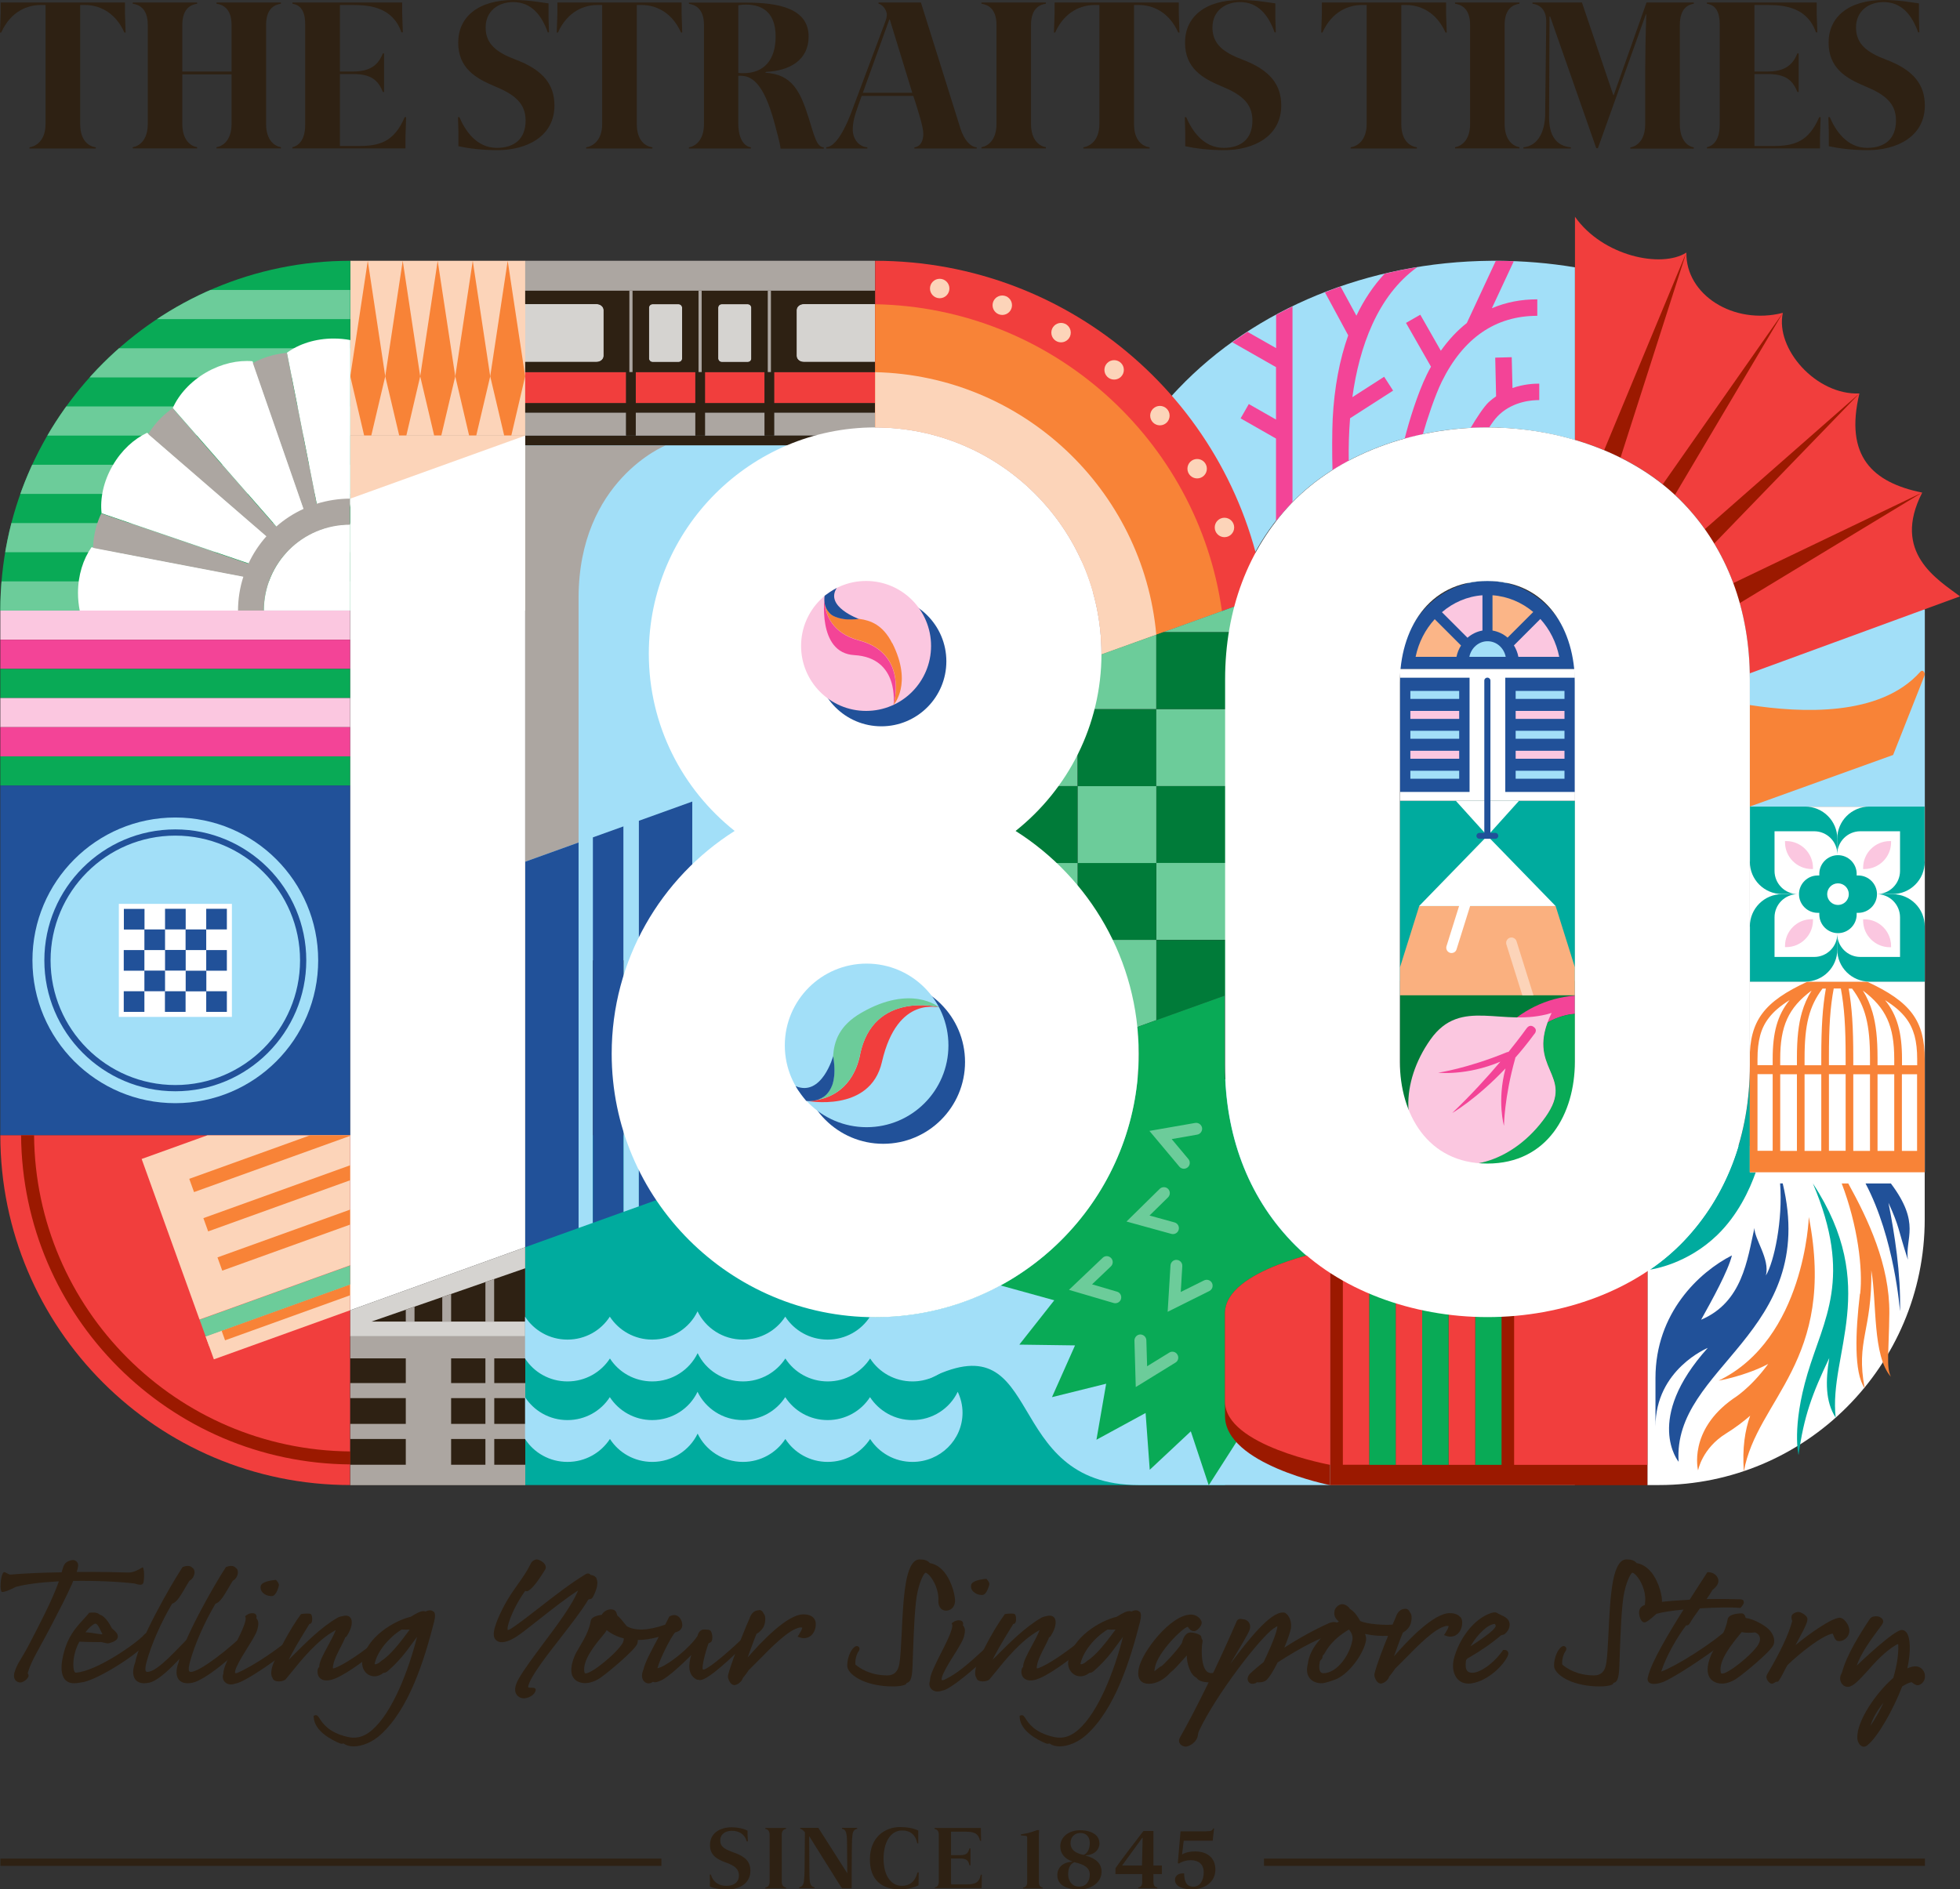 <?xml version="1.0" encoding="UTF-8"?>
<svg id="Layer_2" data-name="Layer 2" xmlns="http://www.w3.org/2000/svg" xmlns:xlink="http://www.w3.org/1999/xlink" viewBox="0 0 179.44 173.01">
  <rect x="0" y="0" width="179.44" height="173.01" fill="#333333" stroke="none"/>
  <defs>
    <style>
      .cls-1 {
        fill: none;
      }

      .cls-2 {
        fill: #fbc7e0;
      }

      .cls-3 {
        fill: #6ccc9a;
      }

      .cls-4 {
        fill: #f88337;
      }

      .cls-5 {
        fill: #00ab9e;
      }

      .cls-6 {
        fill: #fcd4b9;
      }

      .cls-7 {
        clip-path: url(#clippath-1);
      }

      .cls-8 {
        fill: #fab07f;
      }

      .cls-9 {
        fill: #007b39;
      }

      .cls-10 {
        fill: #fff;
      }

      .cls-11 {
        fill: #a2dff8;
      }

      .cls-12 {
        fill: #aca6a1;
      }

      .cls-13 {
        fill: #215199;
      }

      .cls-14 {
        fill: #2e2113;
      }

      .cls-15 {
        fill: #9b1900;
      }

      .cls-16 {
        fill: #09aa56;
      }

      .cls-17 {
        fill: #f34497;
      }

      .cls-18 {
        fill: #fbb587;
      }

      .cls-19 {
        fill: #f13e3d;
      }

      .cls-20 {
        fill: #d5d3d0;
      }

      .cls-21 {
        clip-path: url(#clippath);
      }
    </style>
    <clipPath id="clippath">
      <path class="cls-1" d="M32.07,55.91H.03C.03,38.25,14.4,23.88,32.07,23.88v32.03Z"/>
    </clipPath>
    <clipPath id="clippath-1">
      <path class="cls-1" d="M32.07,135.99C14.4,135.99.03,121.62.03,103.96h32.03v32.03Z"/>
    </clipPath>
  </defs>
  <g id="Footnote">
    <g>
      <g>
        <g>
          <g>
            <path class="cls-14" d="M5.74,143.62v.03s-.1.33-.1.33h-.04c-1.81.03-3.38.1-4.67.21-.03,0-.08-.02-.25-.1-.11-.06-.23-.12-.3-.13,0,0,0,0,0,0-.07,0-.19.16-.26.54-.05.26-.1.77-.04,1.08.03.14.07.2.1.2.24.03.89-.26,1.25-.46.92-.25,2.25-.42,3.88-.51h.08s-.03.08-.03.08c-.61,1.7-1.7,3.78-2.65,5.61-.82,1.57-1.1,1.75-1.37,2.6-.12.4-.03.63.07.76.11.13.27.21.44.21.31,0,.71-.35.76-.58.02-.11-.02-.17-.05-.22l-.02-.05v-.02c.33-1.15,1.02-2.16,2.12-4.27.75-1.45,1.46-2.81,1.93-3.88l.11-.28h.04c2.01-.03,4.15.06,5.59.24.02,0,.39.14.59.1.09-.02.19-.04.23-.27.04-.23.07-.79,0-1.11-.03-.16-.07-.21-.09-.21,0,0-.06.03-.11.06-.23.14-.72.44-1.24.42-.66-.02-2.43-.07-4.61-.05h-.08s.03-.1.03-.1c.08-.28.18-.59.01-.8-.1-.12-.23-.19-.36-.19-.33,0-.57.17-.66.24l-.04.03s-.18.2-.24.46Z"/>
            <path class="cls-14" d="M13.87,149.78c-.04-.1-.14-.2-.24-.23-.12-.04-.3-.02-.42.13-.7.8-4.38,3.37-6.27,3.49h0s-.05,0-.08-.04c-.16-.17-.19-.8-.08-1.43.08-.44.23-.89.48-1.37.5.03,1.28.04,1.83.04h.03c.12-.02.29.02.43.06.16.04.3.08.44.04.36-.1.73-.24.79-.53.06-.31-.2-.53-.39-.7-.06-.05-.14-.12-.16-.15,0-.01-.51-1.09-1.11-1.24-.23-.24-.73-.19-.89-.17h-.07s-.04.06-.04.06c-.15.19-.33.38-.51.58-.69.75-1.55,1.68-1.9,3.63-.11.59-.15,1.38.23,1.84.2.23.48.35.83.35.22,0,.38-.03.5-.05.05,0,.09-.02.13-.02,1.31-.11,4.85-2.36,5.8-3.39.09-.08.19-.17.28-.25.21-.18.34-.28.38-.38.04-.08.04-.17,0-.26ZM7.82,149.47c.42-.53.79-.79.91-.79.18,0,.37.38.5.67.05.11.1.21.15.3-.03,0-.06,0-.09.01-.05,0-.25-.03-.43-.06-.29-.05-.67-.11-1.04-.13Z"/>
            <path class="cls-14" d="M17.76,149.66c-.12.02-.23.06-.32.14-1.27,1.24-2.81,3.05-3.78,3.28-.08.02-.23.04-.29-.02-.14-.14,0-.7.06-.91.41-1.53,1.32-3.6,2.33-5.3.41-.1.77-.73,1.19-1.44.13-.22.26-.45.39-.65.33-.18.48-.54.47-.82-.01-.18-.09-.32-.22-.39-.18-.22-.59-.16-.82-.07l-.05.02-.03.04c-1.15,1.75-3.99,6.79-4.31,8.69-.07.17-.4,1.07.03,1.59.18.21.44.32.8.32.14,0,.28-.02.44-.05,1.11-.21,3.05-2.44,4.16-3.73.22-.25.28-.48.19-.63,0,0-.09-.1-.23-.07Z"/>
            <path class="cls-14" d="M22.72,149.73s-.13-.16-.34-.1h-.04s-.03.04-.03.04c-1.28,1.24-3.68,3.17-4.68,3.41-.08.02-.23.04-.29-.02-.14-.14,0-.7.06-.91.41-1.53,1.32-3.6,2.33-5.3.41-.1.77-.73,1.19-1.44.13-.22.26-.45.39-.65.33-.18.48-.54.47-.82-.01-.18-.09-.32-.22-.39-.18-.22-.59-.16-.82-.07l-.05.02-.03.04c-1.15,1.75-3.99,6.79-4.31,8.69-.07.17-.4,1.07.03,1.59.18.21.44.32.8.32.14,0,.28-.02.44-.05,1.11-.21,3.82-2.44,4.93-3.73.22-.25.28-.48.19-.63Z"/>
            <g>
              <path class="cls-14" d="M24.79,146.16c.05,0,.1,0,.15-.01.38-.06.59-.93.59-.94.03-.19-.1-.34-.2-.46l-.06-.07h-.09c-.45.05-1.22.18-1.31.55h0c-.05.22.02.45.19.62.19.19.46.3.72.3Z"/>
              <path class="cls-14" d="M27.29,149.87c-.05-.09-.18-.17-.36-.12h-.04s-.03.04-.03.04c-1.26,1.13-3.64,2.77-5.18,3.42-.11.02-.15,0-.15,0,0,0-.08-.11.14-.59.24-.53.61-1.13.98-1.72.48-.77.89-1.43.94-1.81.11-.41.07-.71-.13-.91.03-.07.06-.19-.02-.31h0c-.05-.08-.14-.13-.26-.14-.21-.03-.45.04-.65.2l-.09.07.04.11c.12.36-.51,1.62-1.02,2.62-.55,1.09-1.03,2.03-1.01,2.53-.11.29-.05.59.15.78.14.14.34.21.55.21.13,0,.26-.03.4-.08.85-.09,4.43-2.59,5.55-3.69.23-.23.31-.46.21-.63Z"/>
            </g>
            <path class="cls-14" d="M35.82,149.7c-.03-.12-.11-.27-.24-.31l-.1-.03-.07.07c-1.16,1.06-3.4,2.78-4.74,3.31-.13.05-.18.04-.18.04,0,0-.03-.06,0-.22.07-.53.43-1.21.71-1.76.14-.27.27-.53.36-.74l.02-.05v-.03s.02-.02.04-.04c.05-.04.11-.08.15-.15.43-.68.55-1.31.33-1.63-.07-.1-.24-.26-.59-.2-.26.05-.44.08-.63.19-1.44.83-2.89,2.28-3.95,3.34-.18.18-.35.35-.5.5.23-.49.75-1.43,1.89-3.27,0,0,.01,0,.01-.01.14,0,.19-.12.21-.17.07-.16.05-.51-.02-.65-.04-.08-.1-.11-.15-.12h-.01c-.14-.02-.53-.02-.74.03h-.06s-.04.06-.04.06c-.93,1.26-2,3.28-2.51,4.51-.14.34-.28,1.01-.06,1.27.02.13.12.23.26.28.09.03.2.05.32.05.26,0,.53-.08.63-.2.12-.14.23-.29.36-.44,1.13-1.4,2.53-3.14,4.18-4.04.01,0,.03-.02.04-.02-.18.45-.45.96-.72,1.45-.44.82-.82,1.52-.79,1.93-.07.05-.13.13-.15.28-.04.34.05.62.28.79.21.16.63.28,1.38-.04,1.22-.52,3.44-2.16,4.96-3.64.1-.09.13-.22.11-.36Z"/>
            <path class="cls-14" d="M39.7,147.61c-.05-.07-.16-.15-.33-.15-.1,0-.26.03-.41.11-.03-.01-.07-.02-.11-.03-.28-.05-.68.16-1.24.51-1.57.37-4.05,1.88-4.43,3.99-.1.54.12,1.05.54,1.31.41.24.9.2,1.33-.12.05-.04.06-.04.1-.05.08,0,.17-.02.32-.13,1.08-.94,1.64-1.7,2.23-2.51.15-.21.31-.43.48-.65,0,0,0,0,0,0-.77,3.06-2.24,6.89-4.09,8.51-.95.83-1.72.78-2.28.65h0c-1.72-.39-2.28-1.26-2.55-1.68-.12-.19-.24-.37-.43-.29l-.11.04v.12c.06,1.29,1.67,2.1,2.36,2.39.15.06.26.07.36.02,0,0,.02.01.03.02.24.17.56.25.91.25.77,0,1.73-.39,2.48-1.08,2.6-2.38,3.98-6.79,4.89-10.36.11-.44.1-.73-.03-.9ZM37.51,149.22s-.04.06-.07.1c-.74,1.01-1.69,2.24-2.5,2.75l-.03.02c-.31.3-.54.33-.6.3-.02,0-.01-.05,0-.08h0c.24-1.07,1.27-2.37,2.47-3.09.22.02.47.02.73,0,0,0,0,0,0,0Z"/>
          </g>
          <g>
            <path class="cls-14" d="M54.64,144.57c-.07-.14-.23-.31-.56-.35,0,0-.02-.01-.02-.02-.1-.1-.24-.18-.49-.02-1.36.83-2.75,1.91-4.1,2.96-.89.69-1.73,1.35-2.5,1.88-.37.26-.48.24-.49.24,0,0-.09-.15.18-.91.33-.91.76-1.72,1.42-2.67.07.03.2.07.34-.04.54-.37,1.18-1.41,1.45-1.85l.03-.04c.09-.15.09-.31,0-.47-.16-.28-.59-.48-.76-.48-.23,0-.52.23-.58.45-.34.68-.73,1.23-1.14,1.81-.61.86-1.24,1.76-1.85,3.21-.37.92-.46,1.45-.27,1.78.09.15.23.25.41.3.39.1.93-.07,1.57-.48.44-.28,1.18-.87,2.03-1.54,1.22-.96,2.59-2.04,3.61-2.68-.53,1.31-1.87,3.11-3.17,4.84-.9,1.21-1.76,2.36-2.27,3.25-.42.74-.35,1.17-.21,1.4.17.28.47.38.68.38.44,0,1.02-.32,1.09-.73v-.1s-.04-.06-.04-.06c-.07-.08-.18-.08-.32-.08-.08,0-.28,0-.32-.04,0,0-.01-.04,0-.12.24-.91,1.64-2.72,3-4.46.95-1.23,1.94-2.5,2.48-3.42.05-.06.07-.07.13-.07.07,0,.21-.02.3-.18.15-.27.61-1.18.33-1.71Z"/>
            <path class="cls-14" d="M68.96,149.57c-.03-.1-.11-.17-.22-.19l-.09-.02-.06.07c-1.17,1.2-3.84,3.59-4.24,3.45-.13-.19.21-1.56.52-2.4.02,0,.04-.02.06-.03.1-.04.2-.08.24-.2.09-.27.04-.64-.06-.83-.04-.08-.1-.14-.18-.16-.19-.04-.45-.06-.6-.03-.24.05-.43.33-.46.56-.75,1.15-2.6,2.58-3.39,2.88-.15.06-.23.08-.28.09,0,0,0-.02,0-.02.18-.76,1.21-2.83,1.6-3.24.02-.02.07-.04.12-.05.14-.04.35-.11.5-.4.11-.21.02-.7-.24-.96-.13-.13-.41-.31-.85-.09l-.05.03-.03.05c-.08.16-.17.35-.28.55l-.08.15c-1.56.54-2.74.58-3.51.13-.07-.09-.15-.18-.23-.28-.19-.24-.4-.51-.63-.69-.02-.05-.04-.11-.06-.17l-.03-.1c-.07-.19-.26-.3-.5-.3-.29,0-.66.17-.84.5-.62.09-.95.27-1,.54-.17.95-.62,1.7-1.01,2.36-.22.37-.41.68-.52.99-.2.52-.39,1.24-.13,1.76.14.28.39.47.74.56.53.14,1.17-.02,1.8-.44.8-.56,3.12-2.52,3.36-3.09.05-.12.07-.25.06-.37.62,0,1.25-.11,1.92-.29-.66,1.22-1.28,2.39-1.39,2.96-.2.46-.15.76-.08.93.08.17.21.3.39.35.06.02.12.03.17.02.15,0,.27-.07.35-.12.01,0,.03-.02.04-.02.18.09.4.02.76-.14.59-.27,1.84-1.41,2.74-2.31-.23.71-.38,1.73.42,2.2.08.06.16.06.22.06.04,0,.04,0,.05,0l.04.03h.05c.72.03,2.88-2,4.67-3.79.18-.17.25-.36.21-.5ZM57.11,150.03c0,.17-.05.35-.15.5-.58.89-1.96,1.93-2.23,2.13-.77.54-1.05.6-1.16.56-.01,0-.04-.01-.06-.08-.24-1.06,1.01-2.57,1.61-3.29.18-.21.31-.37.37-.48.02-.03.03-.06.05-.1.43.35.96.61,1.57.76Z"/>
            <path class="cls-14" d="M69.5,147.45h0c-.53,0-.77.42-.88.76l-.3.69-.42,1.04c-.46,1.13-.99,2.48-1.24,3.44-.06.24.07.53.2.71.11.14.24.22.38.22.18,0,.64-.23.77-.65.2-.24.3-.38.44-.58l.09-.13c.26-.25.56-.56.89-.89,1.19-1.22,2.81-2.88,3.82-3.03.01,0,.03,0,.05,0,.04,0,.11,0,.15.02-.04.19-.17.41-.31.64l-.12.18.2.07c.31.11.6.09.86-.05.26-.14.46-.41.55-.74.1-.4.07-.72-.11-.95-.18-.24-.51-.37-.97-.37-1.47,0-3.84,2.5-5.1,3.95.24-.66.54-1.51.81-2.16.24-.14.6-.42.73-.86.08-.28.14-.78-.07-.99-.07-.2-.23-.34-.42-.34h0"/>
          </g>
          <g>
            <path class="cls-14" d="M86.44,143.95c-.38-.46-.82-.73-1.31-.81-.24-.31-.65-.34-.95-.34-.73,0-1.08,1.17-1.25,2.16-.22,1.28-.31,3.03-.38,4.6-.06,1.18-.11,2.21-.21,2.78-.12.73-.48,1.08-1.11,1.08-1.57,0-2.54-.67-2.91-.99-.04-.15-.01-.83.31-1.25.09-.13.08-.3-.03-.39-.03-.03-.2-.14-.42.07-.55.51-.7,1.63-.57,1.92.32.8,1.88,1.65,4.13,1.65.48,0,.86-.05,1.11-.15.1-.04.14-.12.16-.18.25-.03.39-.26.47-.75.05-.28.08-1.1.11-2.13.06-1.66.15-3.9.34-5.07.21-1.25.64-2.08.8-2.13.06,0,.18.06.34.23.45.47.9,1.45.84,2.34-.02.29.07.54.23.71.13.13.29.19.47.19.16,0,.71-.06.82-.78.06-.38-.22-1.82-.99-2.76Z"/>
            <g>
              <path class="cls-14" d="M89.83,146.06c.05,0,.1,0,.15-.01.38-.06.59-.93.59-.94.03-.19-.1-.34-.2-.46l-.06-.07h-.09c-.45.05-1.22.18-1.31.55h0c-.05.22.02.45.2.62.19.19.46.3.72.3Z"/>
              <path class="cls-14" d="M91.18,150.51c-.05-.09-.18-.17-.36-.12h-.04s-.03.04-.03.04c-1.26,1.13-2.85,2.77-4.38,3.42-.11.02-.15,0-.15,0,0,0-.08-.11.14-.59.24-.53.61-1.13.98-1.71.48-.77.89-1.43.94-1.81.11-.41.07-.71-.13-.91.03-.07.06-.19-.02-.31-.05-.08-.14-.12-.26-.14-.21-.03-.45.04-.65.2l-.09.07.04.11c.12.36-.51,1.62-1.02,2.62-.55,1.09-1.03,2.03-1.01,2.53-.11.29-.05.59.15.78.14.14.34.21.55.21.13,0,.26-.03.4-.08.85-.09,3.63-2.59,4.75-3.69.23-.23.31-.47.21-.63Z"/>
            </g>
            <path class="cls-14" d="M100.26,149.7c-.03-.12-.11-.27-.24-.31l-.1-.03-.07.07c-1.16,1.06-3.4,2.78-4.74,3.31-.13.05-.18.04-.18.04,0,0-.03-.06,0-.22.07-.53.43-1.21.71-1.76.14-.27.27-.53.36-.74l.02-.05v-.03s.02-.02.04-.04c.05-.04.11-.08.15-.15.43-.68.55-1.31.33-1.63-.07-.1-.24-.26-.59-.2-.26.05-.44.08-.63.19-1.44.83-2.89,2.28-3.95,3.34-.18.18-.35.35-.5.5.23-.49.75-1.43,1.89-3.27,0,0,.01,0,.01-.01.14,0,.19-.12.21-.17.07-.16.05-.51-.02-.65-.04-.08-.1-.11-.15-.12h-.01c-.14-.02-.53-.02-.74.03h-.06s-.04.06-.04.06c-.93,1.26-2,3.28-2.51,4.51-.14.34-.28,1.01-.06,1.27.02.13.12.23.26.28.09.03.2.05.32.05.26,0,.53-.08.63-.2.12-.14.23-.29.36-.44,1.13-1.4,2.53-3.14,4.18-4.04.01,0,.03-.02.04-.02-.18.45-.45.96-.72,1.45-.44.82-.82,1.52-.79,1.93-.07.05-.13.13-.15.28-.04.34.05.62.28.79.21.16.63.28,1.38-.04,1.22-.52,3.44-2.16,4.96-3.64.1-.09.13-.22.11-.36Z"/>
            <path class="cls-14" d="M104.33,147.61c-.05-.07-.16-.15-.33-.15-.1,0-.26.03-.41.11-.03-.01-.07-.02-.11-.03-.28-.05-.68.16-1.24.51-1.57.37-4.05,1.88-4.43,3.99-.1.54.12,1.05.54,1.31.41.24.9.2,1.33-.12.05-.04.06-.04.1-.05.08,0,.17-.02.32-.13,1.08-.94,1.64-1.7,2.23-2.51.15-.21.31-.43.48-.65,0,0,0,0,0,0-.77,3.06-2.24,6.89-4.09,8.51-.95.83-1.72.78-2.28.65h0c-1.72-.39-2.28-1.26-2.55-1.68-.12-.19-.24-.37-.43-.29l-.11.04v.12c.06,1.29,1.67,2.1,2.36,2.39.16.06.26.07.36.02,0,0,.02.01.03.02.24.17.56.25.91.25.77,0,1.73-.39,2.48-1.08,2.6-2.38,3.98-6.79,4.89-10.36.11-.44.1-.73-.03-.9ZM102.13,149.22s-.04.06-.07.1c-.74,1.01-1.69,2.24-2.5,2.75l-.03.02c-.31.3-.54.33-.6.3-.02,0-.01-.05,0-.08h0c.24-1.07,1.27-2.37,2.47-3.09.22.01.47.02.73,0,0,0,0,0,0,0Z"/>
            <path class="cls-14" d="M112.21,153.16c-.09-.08-.2-.12-.32-.11-.04,0-.1.02-.18.04-.19.05-.48.12-.82.12-.16,0-.3-.06-.42-.17-.46-.45-.48-1.67-.43-2.32,0-.05.01-.13.03-.21.02-.13.03-.21.03-.26,0-.06-.03-.1-.06-.15-.02-.04-.05-.1-.05-.12,0-.05,0-.12-.06-.19-.15-.16-.6-.3-.94-.3-.21,0-.59.13-.79.98-.48.74-1.66,1.96-1.86,2.1-.12.04-.25.15-.45.31-.06.05-.13.11-.2.16,0-.09.01-.21.05-.37.27-1.39,2.54-3.62,3-3.7.02.02.04.05.06.08.09.12.23.32.53.32.24,0,.62-.4.68-.7h0c.03-.14-.04-.31-.18-.47-.2-.22-.5-.35-.8-.35-1.85,0-4.47,3.41-4.77,4.92-.11.53-.05.91.18,1.15.17.18.42.27.74.27.67,0,1.39-.37,1.97-1.03.34-.26.69-.66,1.03-1.04.17-.19.33-.37.47-.52,0,.73.32,1.77.89,2.04.2.29.61.42,1.26.42.85,0,1.49-.25,1.53-.48.03-.14-.02-.3-.13-.4Z"/>
            <path class="cls-14" d="M122.54,148.65c-.22-.15-.54-.15-.86-.02h0c-1.3.58-2.74,1.37-4.1,2.25.32-.76.54-1.44.6-1.74.09-.56-.1-1.02-.31-1.26-.12-.14-.25-.22-.36-.22h0s-.05,0-.07,0c-1.14,0-3.04,2.33-4.82,4.72.87-1.46,1.63-2.73,1.75-3.06.15-.34.07-.58-.02-.73-.13-.2-.37-.31-.51-.31h0s-.05,0-.08-.01c-.14-.03-.42-.08-.54.19-1.69,3.91-3.64,7.9-5.2,10.66-.15.27-.06.47.01.56.12.17.34.26.51.26.02,0,.05,0,.07,0,.36-.07.83-.36,1.01-.84.03-.1.05-.19.06-.28.02-.11.04-.22.09-.32,1.55-3.3,5.54-8.46,6.8-9.36.21-.15.32-.2.37-.22,0,.03,0,.09-.02.19-.16.82-.99,2.6-1.24,3.1-.53.41-.96.78-1.27,1.09-.2.21-.24.5-.11.7.12.19.36.24.62.14h.03s.08-.06.11-.09c.21.02.62.02.87-.19.28-.26.63-.8,1.04-1.63,2.29-1.47,3.96-2.31,5.09-2.59.51-.14.7-.31.71-.65,0-.13-.07-.25-.2-.34Z"/>
            <path class="cls-14" d="M133.69,148.09c-.18-.24-.51-.37-.97-.37-1.47,0-3.84,2.5-5.1,3.95.24-.66.54-1.51.81-2.16.24-.14.6-.42.73-.86.08-.28.14-.78-.07-.99-.07-.2-.23-.34-.42-.34v.17s0-.17,0-.17h0c-.53,0-.77.42-.88.76l-.3.69c-.73.06-2.31-.03-2.96-.33-.23-.4-.47-.81-.94-1.11-.16-.25-.45-.43-.72-.43-.31,0-.64.33-.69.59v.03c-.04.18-.11.56.4.98-.28.11-.63.27-.68.43h0c-.02.06-.02.11,0,.15l-.11.1c-.66.6-1.89,1.72-2.06,3.2-.14.54-.08.97.17,1.29.24.31.66.48,1.13.47.26,0,.99-.26.99-.26,1.44-.41,2.84-2.49,3.04-3.65.04-.25-.03-.47-.09-.61.64.15,1.39.21,2.11.18-.46,1.13-.99,2.48-1.24,3.44-.06.24.07.53.2.71.11.14.24.22.38.22.18,0,.64-.23.77-.65.2-.24.3-.38.44-.58l.09-.13c.26-.25.56-.56.89-.89,1.19-1.22,2.81-2.88,3.82-3.03.01,0,.03,0,.05,0,.04,0,.11,0,.15.02-.04.19-.17.41-.31.64l-.12.18.2.07c.31.11.6.09.86-.05.26-.14.46-.41.55-.74.1-.4.07-.72-.11-.95ZM123.81,150.2c-.25,1.41-1.43,3-2.63,3.02-.12,0-.2-.03-.27-.1-.14-.16-.17-.51-.08-.97,0-.04.08-.13.12-.17.06-.07.11-.13.12-.2,0-.02,0-.05.01-.08,0-.03,0-.07.01-.1.04-.02.09-.06.14-.14.59-1.1,1.43-1.73,2.26-2.24.28.31.38.63.32.98Z"/>
            <path class="cls-14" d="M134.46,151.81c1.17-.68,2.2-1.4,2.91-2.02.06-.05.15-.07.23-.09.06-.01.12-.03.15-.06.25-.2.41-.46.45-.75.08-.62-.46-.86-.82-1.02-.1-.05-.2-.09-.28-.14-.13-.09-.26-.12-.56-.03-1.71.55-3.02,2.54-3.44,4.22-.17.69-.05,1.39.32,1.81.18.21.5.44,1.01.44.09,0,.19,0,.29-.02,1.49-.22,2.9-1.62,3.31-2.5.08-.17.08-.32,0-.43-.07-.1-.2-.15-.35-.13h-.07s-.04.07-.04.07c-.96,1.32-2.14,2.02-2.77,2.02-.22,0-.37-.06-.47-.17-.13-.15-.18-.43-.13-.83.02-.2.05-.26.26-.38ZM134.63,150.75c.64-1.13,1.61-2.02,2.22-2.04.04.03.09.15.08.2-.09.41-1.6,1.39-2.3,1.84Z"/>
          </g>
          <g>
            <path class="cls-14" d="M159.63,146.6c-.03-.07-.11-.14-.3-.15-.91-.03-2.04-.04-3.09-.02.18-.26.37-.55.55-.85.12-.09.39-.3.49-.59.08-.22.04-.46-.12-.66-.17-.22-.45-.35-.75-.36h-.1s-.05.08-.05.08c-.16.25-.36.56-.59.91-.29.45-.63.97-.98,1.53-1.12.06-2.05.13-2.75.22-1.26.17-1.71.25-1.86.76-.08.3.06.84.28,1.02.08.07.19.09.27.06.24-.08.56-.36.86-.63.05-.05.11-.09.16-.14.54-.15,1.39-.29,2.48-.39-1.4,2.23-2.97,4.85-3.26,6.17-.09.29.02.45.13.53.11.08.26.11.43.11.37,0,.81-.16.98-.24,1.7-.82,4.68-2.94,6.26-4.15.24-.19.23-.38.2-.47-.06-.19-.25-.3-.41-.33l-.09-.02-.06.06c-1.59,1.48-4.82,3.5-6.22,4.02,0,0,0-.02,0-.02.47-1.45,1.5-3.2,2.26-4.19.01-.01.02-.02.02-.02,0,0,.02,0,.03,0,.06,0,.19,0,.28-.16.25-.43.6-.92.95-1.4,1.48-.09,2.95-.11,3.62-.04h.09s.09-.1.09-.1c.13-.16.28-.35.19-.52Z"/>
            <path class="cls-14" d="M161.77,149.06c-.32-.28-1.26-.82-1.95-.9-.06-.27-.19-.42-.38-.42-.05,0-1.18,0-1.27.54-.17.97-.63,1.73-1.04,2.41-.23.38-.43.71-.54,1.02-.2.52-.39,1.26-.13,1.8.14.29.39.49.74.6.14.04.29.06.45.06.42,0,.89-.16,1.35-.47.8-.55,3.12-2.49,3.36-3.07.23-.57-.13-1.21-.59-1.57ZM160.99,150.58c-.58.9-1.96,1.93-2.23,2.12-.77.53-1.05.59-1.16.54-.01,0-.04-.02-.06-.09-.25-1.09,1.12-2.73,1.77-3.52.05-.06.1-.12.15-.18.36.1.85.07,1.15.04.04,0,.07,0,.1,0,.2.09.34.23.39.41.07.21.02.46-.12.68Z"/>
            <path class="cls-14" d="M168.98,148.49c-.18-.22-.38-.35-.55-.35-.74,0-2.99,1.61-4.05,2.51.11-.2.22-.41.33-.62.53-.99.83-1.57.75-1.86-.08-.28-.61-.56-.82-.56-.2,0-.58.15-.62.39h0c-.02.1-.01.3.06.43-.29,1.16-1.09,2.86-2.31,4.92-.07.13-.07.28,0,.44.08.19.28.37.41.39.01,0,.03,0,.04,0,.08,0,.16-.04.23-.09.07-.04.16-.1.22-.09h.09s.06-.06.06-.06c.16-.19.34-.55.52-.9.12-.23.22-.44.31-.57,1.15-1.11,3.17-2.71,4.13-2.88.03.04.06.14.09.2.07.2.17.44.39.48.21.04.45-.02.64-.16.21-.15.36-.38.4-.64.06-.35-.12-.74-.32-.97Z"/>
            <path class="cls-14" d="M175.99,152.86c-.16-.17-.38-.27-.63-.27h0c-.23,0-.48.07-.74.19.32-1.48.3-2.8-.08-3.29-.15-.19-.32-.23-.43-.23-.71,0-3.84,2.99-4.12,3.26,0,0,0,0,0-.01.4-1.15,1.28-2.34,1.92-3.21.15-.2.28-.38.39-.53.13-.18.12-.33.08-.42-.07-.19-.29-.3-.45-.33h0c-.18-.03-.57-.03-.73.21-.91,1.36-2.15,3.34-2.56,4.91-.01.04-.04.09-.06.14-.04.07-.08.15-.09.23-.06.26.01.54.18.73.14.16.34.25.54.23.49-.05,1.04-.67,1.75-1.45.69-.78,1.56-1.75,2.59-2.37.15-.09.22-.09.22-.1,0,0,.02.03.02.11.03.86-.13,1.89-.46,2.99-1.62,1.41-3.34,3.97-3.29,5.47,0,.34.17.66.4.78.06.03.12.05.18.05.11,0,.21-.03.31-.11,1-.76,2.44-3.39,3.22-5.41.35-.22.66-.36.86-.39.04.03.08.06.12.09.17.12.33.24.56.17.26-.08.54-.38.54-.75.02-.26-.07-.49-.23-.67ZM172.44,155.92c-.36.77-.77,1.48-1.2,2.12.21-.7.63-1.43,1.2-2.12Z"/>
            <path class="cls-14" d="M151.15,143.95c-.38-.46-.82-.73-1.31-.81-.24-.31-.65-.34-.95-.34-.73,0-1.08,1.17-1.25,2.16-.22,1.28-.31,3.03-.38,4.6-.06,1.18-.11,2.21-.21,2.78-.12.73-.48,1.08-1.11,1.08-1.57,0-2.54-.67-2.91-.99-.04-.15-.01-.83.31-1.25.09-.13.08-.3-.03-.39-.03-.03-.2-.14-.42.07-.55.51-.7,1.63-.57,1.92.32.8,1.88,1.65,4.13,1.65.48,0,.86-.05,1.11-.15.1-.04.14-.12.16-.18.25-.03.39-.26.47-.75.05-.28.08-1.1.11-2.13.06-1.66.15-3.9.34-5.07.21-1.25.64-2.08.8-2.13.06,0,.18.06.34.23.45.47.9,1.45.84,2.34-.02.29-.13,1.26.03,1.43.13.13.49-.53.68-.53.16,0,.71-.06.82-.78.06-.38-.22-1.82-.99-2.76Z"/>
          </g>
        </g>
        <g>
          <g>
            <path class="cls-14" d="M65,172.37l-.02-.71h.1c.21.72.75,1.03,1.44,1.03.65,0,1.13-.32,1.13-.95,0-.58-.38-.9-1.21-1.19-.88-.32-1.44-.71-1.44-1.59,0-1.08.88-1.63,2-1.63.51,0,1.07.11,1.44.31v.37s.03.61.03.61h-.11c-.18-.69-.73-.97-1.36-.97-.56,0-1.06.28-1.06.89s.47.82,1.3,1.12c.94.34,1.46.78,1.46,1.65,0,1.1-.92,1.71-2.12,1.71-.53,0-1.1-.06-1.59-.26v-.37Z"/>
            <path class="cls-14" d="M71.57,172.3c0,.42.22.51.39.54v.09h-1.89v-.09c.17-.02.39-.12.39-.54v-4.28c0-.42-.22-.51-.39-.54v-.09h1.89v.09c-.17.02-.39.12-.39.54v4.28Z"/>
            <path class="cls-14" d="M77.09,172.92c-.17-.25-.39-.59-.54-.84l-2.45-3.91h-.02l.02,3.01c0,.39,0,.79.04,1.11.04.32.2.51.43.53v.09h-1.4v-.09c.21-.02.39-.2.43-.54.03-.28.06-.71.06-1.1l.03-3.39c-.12-.15-.28-.3-.43-.32v-.09h1.66l2.63,4.13h.02l-.02-2.45c0-.47,0-.81-.06-1.1-.05-.34-.21-.47-.41-.49v-.09h1.39v.09c-.21.03-.38.19-.42.52-.04.28-.06.62-.06,1.07l-.02,2.34v1.52h-.87Z"/>
            <path class="cls-14" d="M82.39,167.31c.64,0,1.25.1,1.68.32v1.17s-.09,0-.09,0c-.16-.78-.62-1.18-1.4-1.18-1.07,0-1.69,1.12-1.69,2.58s.62,2.49,1.68,2.49c.66,0,1.19-.32,1.43-1.23h.11l-.02,1.18c-.42.22-1.01.37-1.73.37-1.65,0-2.72-.88-2.72-2.73,0-2.07,1.4-2.97,2.75-2.97Z"/>
            <path class="cls-14" d="M85.56,172.84c.17-.02.39-.12.39-.54v-4.28c0-.42-.22-.51-.39-.54v-.09h4.24l.02,1.18h-.1c-.16-.77-.65-.84-1.43-.84h-1.22v2.15h.81c.59,0,.76-.17.87-.62h.1v1.55h-.1c-.1-.46-.26-.62-.87-.62h-.81v2.08c0,.09,0,.23.02.29h1.37c.76,0,1.18-.11,1.33-.89h.1l-.02,1.23h-4.28v-.09Z"/>
            <path class="cls-14" d="M94.04,168.24c0-.09-.07-.13-.19-.13l-.39-.04v-.09c.57-.08,1.1-.24,1.47-.39h.2c-.02.25-.02.54-.02.85v3.91c0,.39.19.47.35.5v.08h-1.79v-.08c.17-.02.37-.11.37-.5v-4.11Z"/>
            <path class="cls-14" d="M100.66,168.76c0,.68-.52,1.1-1.27,1.14v.02c.99.27,1.46.76,1.46,1.48,0,.97-.92,1.62-2.06,1.62-1.33,0-1.99-.5-1.99-1.31,0-.7.51-1.18,1.37-1.23v-.02c-.66-.24-1.1-.69-1.1-1.38,0-.82.71-1.48,1.83-1.48,1.05,0,1.75.47,1.75,1.17ZM98.35,170.53c-.35.15-.56.49-.56,1.1,0,.66.4,1.13.99,1.13.66,0,.99-.48.99-1.1s-.51-.94-1.41-1.13ZM99.23,169.85c.39-.18.54-.63.54-1.08,0-.65-.39-.92-.86-.92-.52,0-.9.36-.9.92,0,.68.54.96,1.22,1.09Z"/>
            <path class="cls-14" d="M104.55,171.61h-2.43c0-.17,0-.38,0-.53.36-.55,1.96-2.63,2.56-3.41.31,0,.62,0,.92,0v3.16h.77v.78h-.77v.73c0,.39.18.47.35.5v.08h-1.74v-.08c.17-.02.36-.11.36-.5v-.73ZM102.74,170.81v.02h1.81l.06-2.53h-.04l-1.82,2.5Z"/>
            <path class="cls-14" d="M110.44,167.69c.41,0,.54-.03.62-.25h.09l-.13,1.12h-2.65l-.15,1.25h.02c.32-.19.71-.27,1.18-.27,1.05,0,1.85.54,1.85,1.66,0,1.2-1.07,1.81-2.11,1.81-.76,0-1.59-.19-1.59-.88,0-.26.2-.58.73-.58h.11c0,.91.34,1.22.83,1.22.65,0,.96-.59.96-1.33s-.48-1.1-1.21-1.1c-.31,0-.78.11-1.05.31l-.11-.04.25-2.91h2.35Z"/>
          </g>
          <rect class="cls-14" x=".04" y="170.2" width="60.51" height=".66"/>
          <rect class="cls-14" x="115.72" y="170.2" width="60.51" height=".66"/>
        </g>
      </g>
      <g>
        <path class="cls-14" d="M150.74.23l-3,8.48h-.04l-2.87-8.48h-4.53v.11c.59.08,1.28.46,1.26,1.68l-.1,8.6c-.06,1.36-.59,2.73-1.99,2.87v.11h4.34v-.11c-1.34-.11-1.99-1.11-1.99-2.71l.04-9.26h.06l4.22,12.05h.15l4.39-12.26h.04c-.06,1.45-.1,4.24-.1,5.18v4.87c0,1.57-.84,2.06-1.36,2.14v.11h5.81v-.11c-.48-.08-1.28-.57-1.28-2.14V2.29c0-1.57.8-1.87,1.28-1.95v-.11h-4.36Z"/>
        <path class="cls-14" d="M137.75,2.29c0-1.57.84-1.87,1.36-1.95v-.11h-5.9v.11c.52.08,1.38.38,1.38,1.95v9.05c0,1.57-.86,2.06-1.38,2.14v.11h5.9v-.11c-.52-.08-1.36-.57-1.36-2.14V2.29Z"/>
        <path class="cls-14" d="M160.62,13.37v-6.59h1.2c1.62,0,2.29.53,2.73,1.64h.12v-3.53h-.12c-.42,1.07-1.17,1.66-2.73,1.66h-1.2V.46h1.26c1.51,0,3.59.23,4.37,2.5h.13l-.06-1.74V.23h-10.05v.11c.42.08,1.17.29,1.17,1.87v9.21c0,1.57-.74,1.97-1.17,2.06v.11h10.35v-.99l.06-1.87h-.13c-.97,2.27-2.31,2.64-4.22,2.64h-1.72Z"/>
        <path class="cls-14" d="M121.02.23v.99l-.06,1.76h.11c.88-1.97,2.45-2.52,3.57-2.52h.48v10.89c0,1.57-.92,2.06-1.47,2.14v.11h6.07v-.11c-.61-.08-1.43-.57-1.43-2.14V.46h.48c1.13,0,2.69.55,3.57,2.52h.11l-.06-1.76V.23h-11.39Z"/>
        <path class="cls-14" d="M170.94,13.54c-1.89,0-2.92-1.64-3.42-2.81h-.13l.04,1.38v1.28c.86.19,2.14.36,3.57.36,2.66,0,5.22-1.24,5.22-4.09,0-1.91-1.03-3.25-3.55-4.2-1.72-.65-2.75-1.41-2.75-2.94s1.18-2.33,2.52-2.33c1.7,0,2.62,1.24,3.17,2.77h.11l-.04-1.34V.31c-.82-.11-1.87-.31-3.21-.31-3.25,0-5.06,1.57-5.06,3.9s1.59,3.27,3.32,3.99c1.85.76,2.85,1.57,2.85,3.15,0,1.68-1.03,2.5-2.64,2.5"/>
        <path class="cls-14" d="M24.36,2.29c0-1.57.84-1.87,1.36-1.95v-.11h-5.9v.11c.52.08,1.38.38,1.38,1.95v4.26h-4.51V2.29c0-1.57.84-1.87,1.36-1.95v-.11h-5.9v.11c.52.08,1.38.38,1.38,1.95v9.05c0,1.57-.86,2.06-1.38,2.14v.11h5.9v-.11c-.52-.08-1.36-.57-1.36-2.14v-4.53h4.51v4.53c0,1.57-.86,2.06-1.38,2.14v.11h5.9v-.11c-.52-.08-1.36-.57-1.36-2.14V2.29Z"/>
        <path class="cls-14" d="M31.12,13.37v-6.59h1.2c1.62,0,2.29.53,2.73,1.64h.11v-3.53h-.11c-.42,1.07-1.17,1.66-2.73,1.66h-1.2V.46h1.26c1.51,0,3.59.23,4.37,2.5h.13l-.06-1.74V.23h-10.05v.11c.42.08,1.17.29,1.17,1.87v9.21c0,1.57-.75,1.97-1.17,2.06v.11h10.35v-.99l.06-1.87h-.13c-.97,2.27-2.31,2.64-4.22,2.64h-1.72Z"/>
        <path class="cls-14" d="M.06.23v.99l-.06,1.76h.11C.99,1.01,2.56.46,3.69.46h.48v10.89c0,1.57-.92,2.06-1.47,2.14v.11h6.07v-.11c-.61-.08-1.43-.57-1.43-2.14V.46h.48c1.13,0,2.69.55,3.57,2.52h.11l-.06-1.76V.23H.06Z"/>
        <path class="cls-14" d="M45.48,13.54c-1.89,0-2.92-1.64-3.42-2.81h-.13l.04,1.38v1.28c.86.19,2.14.36,3.57.36,2.66,0,5.22-1.24,5.22-4.09,0-1.91-1.03-3.25-3.55-4.2-1.72-.65-2.75-1.41-2.75-2.94s1.18-2.33,2.52-2.33c1.7,0,2.62,1.24,3.17,2.77h.11l-.04-1.34V.31c-.82-.11-1.87-.31-3.21-.31-3.25,0-5.06,1.57-5.06,3.9s1.59,3.27,3.32,3.99c1.85.76,2.85,1.57,2.85,3.15,0,1.68-1.03,2.5-2.64,2.5"/>
        <path class="cls-14" d="M112.02,13.54c-1.89,0-2.92-1.64-3.42-2.81h-.13l.04,1.38v1.28c.86.19,2.14.36,3.57.36,2.66,0,5.22-1.24,5.22-4.09,0-1.91-1.03-3.25-3.55-4.2-1.72-.65-2.75-1.41-2.75-2.94s1.18-2.33,2.52-2.33c1.7,0,2.62,1.24,3.17,2.77h.11l-.04-1.34V.31c-.82-.11-1.87-.31-3.21-.31-3.25,0-5.06,1.57-5.06,3.9s1.59,3.27,3.32,3.99c1.85.76,2.85,1.57,2.85,3.15,0,1.68-1.03,2.5-2.64,2.5"/>
        <path class="cls-14" d="M51.03.23v.99l-.06,1.76h.11c.88-1.97,2.45-2.52,3.57-2.52h.48v10.89c0,1.57-.92,2.06-1.47,2.14v.11h6.07v-.11c-.61-.08-1.43-.57-1.43-2.14V.46h.48c1.13,0,2.69.55,3.57,2.52h.11l-.06-1.76V.23h-11.38Z"/>
        <path class="cls-14" d="M96.55.23v.99l-.06,1.76h.11c.88-1.97,2.45-2.52,3.57-2.52h.48v10.89c0,1.57-.92,2.06-1.47,2.14v.11h6.07v-.11c-.61-.08-1.43-.57-1.43-2.14V.46h.48c1.13,0,2.69.55,3.57,2.52h.11l-.06-1.76V.23h-11.39Z"/>
        <path class="cls-14" d="M94.39,2.29c0-1.57.84-1.87,1.36-1.95v-.11h-5.9v.11c.52.08,1.38.38,1.38,1.95v9.05c0,1.57-.86,2.06-1.38,2.14v.11h5.9v-.11c-.52-.08-1.36-.57-1.36-2.14V2.29Z"/>
        <path class="cls-14" d="M67.59.48c.25-.04.53-.06.69-.06,1.76,0,2.73.96,2.73,2.92,0,2.2-1.11,3.36-2.94,3.36-.15,0-.31,0-.48-.02V.48ZM75.42,13.49c-.67,0-.9-1.17-1.38-2.67-.76-2.43-1.51-4.03-3.99-4.16l.1-.08c2.16-.1,3.88-1.09,3.88-3.23,0-2.58-2.75-3.11-5.69-3.11h-5.27v.11c.52.08,1.38.38,1.38,1.95v9.05c0,1.57-.86,2.06-1.38,2.14v.11h5.67v-.11c-.54-.08-1.15-.65-1.15-2.23v-4.32h.25c1.51,0,2.39,1.8,3.11,4.49.46,1.7.5,2.01.5,2.1v.08h3.97v-.11Z"/>
        <path class="cls-14" d="M81.42,1.78h.04l2.06,6.72h-4.53l2.43-6.72ZM75.63,13.6h3.78v-.11c-.75-.04-1.34-.73-1.34-1.62,0-.71.19-1.34.53-2.29l.29-.8h4.72l.19.57c.34,1.09.73,2.31.73,2.92,0,.48-.17,1.15-.82,1.22v.11h5.71v-.11c-.59-.04-1.15-.67-1.49-1.72L84.31.23h-3.88v.11c.5.13.76.73.76.97s-.04.4-.17.76l-2.9,7.74c-.95,2.64-1.8,3.65-2.48,3.67v.11Z"/>
      </g>
      <g>
        <rect class="cls-5" x="48.08" y="103.96" width="64.07" height="32.03"/>
        <path class="cls-11" d="M144.18,98.84v37.15h-39.93c-12.67,0-8.45-14.97-18.99-9.85-1.42.69-3.58-1.8-5.69-5.53.18,0,.36,0,.54,0h0c12.51,0,22.83-9.57,24.01-21.78h40.05Z"/>
        <g>
          <path class="cls-10" d="M150.82,104.92h25.39v6.73c0,13.43-10.91,24.34-24.34,24.34h-1.05v-31.07h0Z"/>
          <g>
            <path class="cls-13" d="M161.67,116.8c.38-1.52-1.05-3.31-1.05-4.35-.66,2.95-1.11,6.8-4.88,8.4,1.03-1.86,2.46-4.44,2.82-5.89-3.01,1.53-7,5.28-7,11.23v4.44c0-5.24,4.79-7.2,4.79-7.2-5.89,6.55-2.67,10.43-2.67,10.43-.59-8.74,12.84-11.73,9.53-25.49h-.24c.26,3.33-.54,7.18-1.3,8.43Z"/>
            <path class="cls-5" d="M165.97,108.37c3.69,8.67.98,12.45-.49,17.42-1.46,4.91-.82,7.45-.82,7.45.48-3.53,1.24-5.59,2.81-8.88-.34,2.06-.37,3.99.59,5.46-.66-5.86,4.14-11.98-2.09-21.45Z"/>
            <path class="cls-4" d="M170.28,118.47c-.42,3.54-.56,7.23.43,8.65-.82-4.4.69-5.21.61-10.79.52,2.95.09,7.8,1.79,9.74-.44-.92-.18-2.25-.14-5.82.04-4.41-1.95-8.6-3.76-11.88h-.6c1.47,3.84,1.95,7.86,1.69,10.11Z"/>
            <path class="cls-13" d="M173.95,120.02c.08-3.4-.5-7.04-1.06-9.88,1.05,2.31.82,2.27,1.78,5.22-.28-1.99,1.22-3.29-1.56-6.99h-2.32c2.66,5.02,3.15,11.65,3.15,11.65Z"/>
            <path class="cls-4" d="M165.6,111.45h0s0,0,0,0h0s-.36,11.16-8.26,14.98c0,0,2.47-.43,4.54-1.53-1.64,2.25-3.19,3.17-3.19,3.17-4.17,2.93-3.23,6.58-3.23,6.58,0,0,.36-2.02,2.56-3.38.89-.55,1.63-1.13,2.21-1.63-.48,1.35-.73,2.95-.58,5.12,1.16-6.63,8.53-10.09,5.95-23.32Z"/>
          </g>
        </g>
        <g>
          <path class="cls-11" d="M118.2,46.11c4.28-4.49,11.07-6.97,17.96-6.97h0s0,0,0,0,0,0,0,0h0c2.75,0,5.47.4,8.03,1.15v-15.81c-2.33-.39-4.73-.59-7.16-.6h-.37s-.17,0-.17,0c-11.2.1-21.61,4.36-28.61,11.71-4.92,5.17-8.14,11.5-9.51,18.59l14.81.56c.99-3.28,2.67-6.19,4.99-8.63Z"/>
          <polyline class="cls-11" points="136.17 39.14 136.17 39.14 136.17 39.14 136.18 39.14"/>
          <path class="cls-11" d="M136.17,53.2c-.71,0-1.37.08-1.98.22h3.97c-.61-.14-1.27-.22-1.98-.22Z"/>
          <path class="cls-17" d="M138.47,35.54l-.07-2.83-1.51.04.08,3.54c-.22.15-.44.32-.66.52-.44.4-1.16,1.5-1.67,2.37.51-.03,1.01-.04,1.52-.04h0s0,0,0,0,0,0,0,0h0c.06,0,.12,0,.18,0,.13-.2.23-.36.24-.36.21-.32.45-.6.72-.85,1.32-1.21,3.05-1.3,3.62-1.29v-1.51c-.48,0-1.42.04-2.47.41Z"/>
          <path class="cls-17" d="M116.83,28.83v3.05l-2.62-1.49c-.47.31-.93.62-1.39.95l4,2.28v4.8l-2.49-1.42-.75,1.31,3.24,1.85v7.56c.43-.55.89-1.09,1.38-1.6.04-.05.09-.09.13-.14v-17.92c-.51.25-1.01.51-1.51.77Z"/>
          <path class="cls-17" d="M129.73,24.47c-1,.16-1.99.36-2.97.6-1.02,1.09-1.88,2.38-2.58,3.84l-1.45-2.67c-.48.17-.96.34-1.43.53l2.13,3.94c-.79,2.22-1.27,4.76-1.42,7.62-.06,1.23-.06,3.23-.02,4.72.48-.3.98-.59,1.49-.86-.02-1.21.01-2.53.12-3.89l3.94-2.53-.82-1.27-2.91,1.87c.63-4.57,2.28-9.26,5.92-11.89Z"/>
          <path class="cls-17" d="M136.59,28.21l2-4.29c-.51-.02-1.02-.03-1.53-.03h-.12s-2.65,5.69-2.65,5.69c-.88.69-1.67,1.54-2.38,2.54l-1.88-3.3-1.31.75,2.29,4.01c-.13.23-.26.47-.38.72-.84,1.71-1.63,4.26-2.03,5.87.55-.15,1.1-.28,1.66-.4.41-1.43,1.11-3.54,1.74-4.83,1.97-3.99,4.91-6.02,8.74-6.02v-1.51c-1.49,0-2.87.27-4.14.81Z"/>
        </g>
        <rect class="cls-6" x="32.07" y="23.88" width="16.02" height="16.02"/>
        <g>
          <polygon class="cls-4" points="33.34 39.89 32.07 34.46 33.67 23.88 35.27 34.46 33.99 39.89 33.34 39.89"/>
          <polygon class="cls-4" points="36.55 39.89 35.27 34.46 36.87 23.88 38.47 34.46 37.2 39.89 36.55 39.89"/>
          <polygon class="cls-4" points="39.75 39.89 38.47 34.46 40.07 23.88 41.68 34.46 40.4 39.89 39.75 39.89"/>
          <polygon class="cls-4" points="42.95 39.89 41.68 34.46 43.28 23.88 44.88 34.46 43.6 39.89 42.95 39.89"/>
          <polygon class="cls-4" points="46.16 39.89 44.88 34.46 46.48 23.88 48.08 34.46 46.81 39.89 46.16 39.89"/>
        </g>
        <rect class="cls-6" x="32.07" y="39.89" width="16.02" height="16.02"/>
        <polygon class="cls-11" points="64.1 39.89 48.08 39.89 48.08 55.91 48.08 71.93 48.08 87.94 64.1 87.94 80.12 87.94 80.12 71.93 80.12 55.91 80.12 39.89 64.1 39.89"/>
        <path class="cls-12" d="M48.08,40.79v38.12l4.89-1.76v-22.39c0-10.77,7.96-13.97,7.96-13.97h-12.85Z"/>
        <g>
          <polygon class="cls-13" points="48.08 78.91 48.08 114.21 52.97 112.45 52.97 77.15 48.08 78.91"/>
          <polygon class="cls-11" points="52.97 77.15 52.97 112.45 54.28 111.98 54.28 76.68 52.97 77.15"/>
          <polygon class="cls-13" points="54.28 76.68 54.28 111.98 57.09 110.97 57.09 75.67 54.28 76.68"/>
          <polygon class="cls-11" points="57.09 75.67 57.09 110.97 58.49 110.47 58.49 75.16 57.09 75.67"/>
          <polygon class="cls-13" points="58.49 75.16 58.49 110.47 63.38 108.71 63.38 73.4 58.49 75.16"/>
          <polygon class="cls-11" points="63.38 73.4 63.38 108.71 67.25 107.31 67.25 72.01 63.38 73.4"/>
        </g>
        <g>
          <rect class="cls-12" x="70.87" y="37.78" width="9.24" height="2.11"/>
          <rect class="cls-12" x="48.08" y="23.88" width="32.03" height="2.75"/>
          <rect class="cls-14" x="48.08" y="39.89" width="32.03" height=".89"/>
          <rect class="cls-12" x="48.08" y="37.78" width="9.24" height="2.11"/>
          <rect class="cls-12" x="64.54" y="37.78" width="5.46" height="2.11"/>
          <rect class="cls-12" x="58.2" y="37.78" width="5.46" height="2.11"/>
          <g>
            <polygon class="cls-19" points="80.12 36.48 80.12 35.44 80.12 34.07 70.87 34.07 70.87 35.44 70.87 36.48 70.87 36.92 80.12 36.92 80.12 36.48"/>
            <polygon class="cls-19" points="57.32 35.44 57.32 34.07 48.08 34.07 48.08 35.44 48.08 36.48 48.08 36.92 57.32 36.92 57.32 36.48 57.32 35.44"/>
            <polygon class="cls-19" points="69.99 35.44 69.99 34.07 64.54 34.07 64.54 35.44 64.54 36.48 64.54 36.92 69.99 36.92 69.99 36.48 69.99 35.44"/>
            <polygon class="cls-19" points="63.66 35.44 63.66 34.07 58.2 34.07 58.2 35.44 58.2 36.48 58.2 36.92 63.66 36.92 63.66 36.48 63.66 35.44"/>
          </g>
          <rect class="cls-20" x="59.41" y="27.85" width="3.04" height="5.3" rx=".32" ry=".32"/>
          <path class="cls-20" d="M55.27,32.6v-4.2c0-.3-.29-.55-.64-.55h-6.54v5.3h6.54c.35,0,.64-.25.64-.55Z"/>
          <path class="cls-20" d="M72.93,28.4v4.2c0,.3.29.55.64.55h6.54v-5.3h-6.54c-.35,0-.64.25-.64.55Z"/>
          <rect class="cls-20" x="65.75" y="27.85" width="3.04" height="5.3" rx=".32" ry=".32"/>
          <path class="cls-14" d="M69.99,39.89h0s.88,0,.88,0h0v-2.11h9.24v-.86h-9.24v-2.85h9.24v-.93h-6.54c-.35,0-.64-.25-.64-.55v-4.2c0-.3.29-.55.64-.55h6.54v-1.22h-32.03v1.22h6.54c.35,0,.64.25.64.55v4.2c0,.3-.29.55-.64.55h-6.54v.93h9.24v2.85h-9.24v.86h9.24v2.11h0s.88,0,.88,0h0v-2.11h5.46v2.11h0s.88,0,.88,0h0v-2.11h5.46v2.11ZM66.07,33.15c-.18,0-.32-.14-.32-.32v-4.65c0-.18.14-.32.32-.32h2.39c.18,0,.32.14.32.32v4.65c0,.18-.14.32-.32.32h-2.39ZM59.74,33.15c-.18,0-.32-.14-.32-.32v-4.65c0-.18.14-.32.32-.32h2.39c.18,0,.32.14.32.32v4.65c0,.18-.14.32-.32.32h-2.39ZM58.2,36.92v-2.85h5.46v2.85h-5.46ZM64.54,36.92v-2.85h5.46v2.85h-5.46Z"/>
          <rect class="cls-12" x="70.29" y="26.63" width=".29" height="7.44"/>
          <rect class="cls-12" x="63.95" y="26.63" width=".29" height="7.44"/>
          <polyline class="cls-12" points="57.91 34.07 57.62 34.07 57.62 26.63 57.91 26.63"/>
        </g>
        <g>
          <path class="cls-19" d="M100.84,59.86s0,.04,0,.06h.02s14.92-5.37,14.92-5.37c-2.61-17.34-17.59-30.67-35.66-30.67v15.26c11.43,0,20.72,9.3,20.72,20.72Z"/>
          <g>
            <circle class="cls-6" cx="112.1" cy="48.3" r=".89"/>
            <circle class="cls-6" cx="109.6" cy="42.92" r=".89"/>
            <circle class="cls-6" cx="106.19" cy="38.06" r=".89"/>
            <circle class="cls-6" cx="102" cy="33.87" r=".89"/>
            <circle class="cls-6" cx="97.14" cy="30.46" r=".89"/>
            <circle class="cls-6" cx="91.76" cy="27.95" r=".89"/>
            <circle class="cls-6" cx="86.03" cy="26.42" r=".89"/>
          </g>
          <path class="cls-4" d="M100.84,59.86s0,.04,0,.07l11.03-3.97c-2.2-15.67-15.55-27.81-31.75-28.1v11.29c11.43,0,20.72,9.3,20.72,20.72Z"/>
          <path class="cls-6" d="M100.84,59.86s0,.04,0,.07l5.02-1.81c-1.2-13.27-12.23-23.74-25.74-24.04v5.06c11.43,0,20.72,9.3,20.72,20.72Z"/>
        </g>
        <g>
          <rect class="cls-9" x="105.86" y="71.98" width="7.21" height="7.05" transform="translate(218.94 151.01) rotate(180)"/>
          <rect class="cls-9" x="98.65" y="79.03" width="7.21" height="7.05" transform="translate(204.51 165.1) rotate(180)"/>
          <rect class="cls-3" x="98.65" y="71.98" width="7.21" height="7.05" transform="translate(204.51 151.01) rotate(180)"/>
          <rect class="cls-3" x="91.43" y="79.03" width="7.21" height="7.05" transform="translate(190.08 165.1) rotate(180)"/>
          <rect class="cls-3" x="105.86" y="79.03" width="7.21" height="7.05" transform="translate(218.94 165.1) rotate(180)"/>
          <rect class="cls-9" x="91.43" y="71.98" width="7.21" height="7.05" transform="translate(190.08 151.01) rotate(180)"/>
          <g>
            <rect class="cls-9" x="98.73" y="64.85" width="7.05" height="7.21" transform="translate(170.71 -33.79) rotate(90)"/>
            <rect class="cls-3" x="91.51" y="64.85" width="7.05" height="7.21" transform="translate(163.49 -26.58) rotate(90)"/>
            <rect class="cls-3" x="105.94" y="64.85" width="7.05" height="7.21" transform="translate(177.92 -41.01) rotate(90)"/>
          </g>
          <polygon class="cls-3" points="106.49 57.89 113.07 57.89 113.07 55.52 106.49 57.89"/>
          <polygon class="cls-3" points="98.64 60.71 98.64 64.93 105.86 64.93 105.86 58.12 98.64 60.71"/>
          <polygon class="cls-9" points="91.43 63.31 91.43 64.93 98.64 64.93 98.64 60.71 91.43 63.31"/>
          <polygon class="cls-9" points="106.49 57.89 105.86 58.12 105.86 64.93 113.07 64.93 113.07 57.89 106.49 57.89"/>
          <polygon class="cls-9" points="113.08 90.82 113.08 86.08 105.86 86.08 105.86 93.42 113.08 90.82"/>
          <polygon class="cls-3" points="105.86 93.42 105.86 86.07 98.65 86.07 98.65 94.38 103.2 94.38 105.86 93.42"/>
        </g>
        <rect class="cls-11" x="160.2" y="55.79" width="16.02" height="18.08"/>
        <path class="cls-5" d="M160.2,107.35v-9.31h0c-.11,6.17-2.19,11.56-6.05,15.61-.92.96-1.95,1.84-3.08,2.61.27-.04,3.39-.51,6.12-3.14,1.92-1.85,2.99-4.18,3.55-5.77h-.53Z"/>
        <path class="cls-16" d="M118.2,113.65c-3.96-4.16-6.06-9.73-6.06-16.1v-6.39l-6.29,2.26-1.74.63c.08.8.13,1.62.13,2.45s-.04,1.65-.12,2.46c-.83,8.1-5.68,15.03-12.52,18.75l4.92,1.36-3.2,4.06,5.1.07-2.11,4.74,4.96-1.23-.89,5.13,4.5-2.45.38,5.2,3.76-3.52,1.64,4.94,2.79-4.36,8.19-15.13c-1.26-.83-2.41-1.78-3.42-2.84Z"/>
        <g>
          <g>
            <rect class="cls-15" x="121.78" y="114.46" width="29.04" height="21.54"/>
            <rect class="cls-16" x="126.42" y="123.09" width="19.68" height="2.42" transform="translate(260.56 -11.96) rotate(90)"/>
            <rect class="cls-19" x="124" y="123.09" width="19.68" height="2.42" transform="translate(258.14 -9.54) rotate(90)"/>
            <rect class="cls-19" x="134.88" y="118.2" width="19.68" height="12.2" transform="translate(269.02 -20.42) rotate(90)"/>
            <rect class="cls-16" x="121.57" y="123.09" width="19.68" height="2.42" transform="translate(255.71 -7.11) rotate(90)"/>
            <rect class="cls-19" x="114.3" y="123.09" width="19.68" height="2.42" transform="translate(248.45 .15) rotate(90)"/>
            <rect class="cls-19" x="119.15" y="123.09" width="19.68" height="2.42" transform="translate(253.29 -4.69) rotate(90)"/>
            <rect class="cls-16" x="116.73" y="123.09" width="19.68" height="2.42" transform="translate(250.87 -2.27) rotate(90)"/>
            <path class="cls-15" d="M121.78,114.46h0s0,0-.02,0c-.47.09-9.61,1.85-9.61,5.79v9.41c0,4.43,9.63,6.34,9.63,6.34v-1.86h0v-19.68Z"/>
          </g>
          <path class="cls-19" d="M112.15,124.3v-4.05c0-4.05,9.63-5.79,9.63-5.79v19.68s-9.63-1.75-9.63-5.79v-4.05"/>
        </g>
        <g>
          <path class="cls-3" d="M97.87,118.11l3.08-2.93c.22-.21.56-.2.77.02.21.22.2.56-.02.77l-1.72,1.64,2.28.67c.29.08.45.38.37.67-.08.29-.39.45-.67.37l-4.08-1.2Z"/>
          <path class="cls-3" d="M103.98,127.01l-.12-4.25c0-.3.23-.55.53-.56.3,0,.55.23.56.53l.07,2.38,2.03-1.25c.25-.16.59-.08.74.18.16.25.08.59-.18.74l-3.62,2.23Z"/>
          <path class="cls-3" d="M106.9,120.13l.26-4.25c.02-.3.27-.53.57-.51.3.02.53.27.51.57l-.14,2.37,2.13-1.06c.27-.13.59-.03.73.24.13.27.03.59-.24.73l-3.81,1.9Z"/>
          <path class="cls-3" d="M103.14,111.85l3.03-2.98c.21-.21.56-.21.77,0,.21.21.21.56,0,.77l-1.7,1.67,2.29.63c.29.08.46.38.38.67-.08.29-.38.46-.67.38l-4.1-1.13Z"/>
          <path class="cls-3" d="M105.23,103.56l4.19-.73c.29-.05.57.15.63.44.05.29-.15.58-.44.63l-2.34.41,1.53,1.83c.19.23.16.57-.07.76-.23.19-.57.16-.76-.07l-2.73-3.26Z"/>
        </g>
        <g>
          <g>
            <path class="cls-16" d="M32.07,55.91H.03C.03,38.25,14.4,23.88,32.07,23.88v32.03Z"/>
            <g class="cls-21">
              <g>
                <rect class="cls-3" x=".03" y="42.56" width="32.03" height="2.67"/>
                <rect class="cls-3" x=".03" y="37.22" width="32.03" height="2.67"/>
                <rect class="cls-3" x=".03" y="31.89" width="32.03" height="2.67"/>
                <rect class="cls-3" x=".03" y="26.55" width="32.03" height="2.67"/>
                <rect class="cls-3" x=".03" y="47.9" width="32.03" height="2.67"/>
                <rect class="cls-3" x=".03" y="53.24" width="32.03" height="2.67"/>
              </g>
            </g>
          </g>
          <g>
            <g>
              <path class="cls-10" d="M23.17,33.23l-.05-.15c-1.32-.12-2.83.21-4.24,1.02-1.45.84-2.51,2.03-3.06,3.26,0,0,0,0,0,0l10.11,11.57.73-.42.41-.24.53-.3.59-.34-5-14.41Z"/>
              <path class="cls-10" d="M13.59,39.73l-.12-.1c-1.2.56-2.35,1.6-3.16,3.01-.84,1.45-1.16,3.02-1.01,4.36,0,0,0,0,0,0l14.54,4.96.42-.73.24-.41.3-.53.34-.59-11.54-9.98Z"/>
              <path class="cls-10" d="M32.07,31.14c-.48-.09-.99-.14-1.52-.14-1.68,0-3.19.5-4.28,1.3,0,0,0,0,0,0l2.97,15.07h2.6l.23-1.22v-15.02Z"/>
            </g>
            <path class="cls-10" d="M24.16,55.91h0s7.9,0,7.9,0v-7.9s0,0,0,0c-4.37,0-7.9,3.54-7.9,7.9Z"/>
            <path class="cls-10" d="M22,55.91l1.53-.3v-2.6l-14.99-2.87-.16-.03c-.76,1.08-1.24,2.56-1.24,4.19,0,.56.06,1.1.16,1.62h14.68Z"/>
            <path class="cls-12" d="M32.07,45.66c-1.07,0-2.11.17-3.08.47l-2.73-13.82s0,0,0,0c-.42.04-.85.11-1.29.22-.66.17-1.27.41-1.82.71l4.64,13.36c-.92.42-1.77.97-2.51,1.63l-9.48-10.84s0,0,0,0c-.35.24-.69.52-1.01.83-.49.47-.89.99-1.22,1.53l10.82,9.36c-.67.75-1.22,1.59-1.65,2.51l-13.47-4.6s0,0,0,0c-.18.38-.34.79-.46,1.22-.18.65-.28,1.31-.29,1.93l13.76,2.64c-.32.99-.49,2.04-.49,3.14h0s2.35,0,2.35,0h0c0-4.37,3.54-7.9,7.9-7.9h0v-2.35h0Z"/>
          </g>
        </g>
        <g>
          <path class="cls-19" d="M154.14,46.11c3.85,4.04,5.93,9.41,6.05,15.55h0s19.25-7.05,19.25-7.05c-2.06-1.55-6.28-4.01-3.46-9.5-4.56-.93-7.12-3.33-5.75-9.08-3.96.17-7.72-4.09-7.01-7.38-4.54,1.15-8.9-1.68-8.83-5.52-2.28,1.46-7.66.33-10.2-3.28v20.43h0c3.88,1.14,7.38,3.12,9.96,5.83Z"/>
          <g>
            <path class="cls-15" d="M158.68,53.4c.22.6.42,1.21.59,1.83l16.7-10.12-17.29,8.29Z"/>
            <path class="cls-15" d="M156.08,48.46c.3.43.59.86.86,1.31l13.29-13.74-14.15,12.43Z"/>
            <path class="cls-15" d="M152.22,44.36c.39.31.76.63,1.12.96l9.88-16.67-11,15.71Z"/>
            <path class="cls-15" d="M148.36,41.91l6.02-18.78-7.52,18.1c.51.21,1.01.44,1.49.68Z"/>
          </g>
          <path class="cls-4" d="M173.31,69.15l2.87-7.26c.12-.31-.16-.61-.36-.39-3.69,4.18-11.01,3.77-15.63,3.06v9.3l13.11-4.72Z"/>
        </g>
        <g>
          <rect class="cls-10" x="160.2" y="89.88" width="16.02" height="17.46"/>
          <path class="cls-4" d="M176.21,107.35v-10.36c0-3.51-1.29-5.26-5.29-7.1h-5.44c-4,1.84-5.29,3.59-5.29,7.1v10.36h16.02ZM164.51,105.39h-1.53v-7.02h1.53v7.02ZM166.74,105.39h-1.53v-7.02h1.53v7.02ZM171.2,105.39h-1.53v-7.02h1.53v7.02ZM173.42,105.39h-1.53v-7.02h1.53v7.02ZM175.51,105.39h-1.39v-7.02h1.39v7.02ZM174.49,93.23c.37.48.62,1.01.79,1.62.16.6.24,1.3.24,2.14v.56h-1.39v-.58c0-2.38-.43-4.01-1.55-5.38.85.53,1.47,1.06,1.91,1.64ZM173.42,96.97v.58h-1.53v-.65c0-1.8-.14-3.1-.46-4.2-.21-.72-.49-1.36-.88-1.99,2.12,1.58,2.87,3.26,2.87,6.26ZM169.56,90.53c1.22,1.62,1.64,3.3,1.64,6.37v.65h-1.53v-.72c0-2.79-.12-4.6-.42-6.3h.31ZM167.44,96.82c0-2.82.12-4.61.44-6.3h.65c.32,1.69.44,3.48.44,6.3v.72h-1.53v-.72ZM167.44,98.36h1.53v7.02h-1.53v-7.02ZM167.16,90.53c-.3,1.7-.42,3.5-.42,6.3v.72h-1.53v-.65c0-3.07.42-4.75,1.64-6.37h.31ZM165.85,90.71c-.39.63-.67,1.27-.88,1.99-.32,1.1-.46,2.39-.46,4.2v.65h-1.53v-.58c0-3,.74-4.68,2.87-6.26ZM160.9,96.98c0-.84.08-1.54.24-2.14.16-.61.42-1.14.79-1.62.44-.58,1.06-1.11,1.91-1.64-1.12,1.37-1.55,2.99-1.55,5.38v.58h-1.39v-.56ZM160.9,98.36h1.39v7.02h-1.39v-7.02Z"/>
        </g>
        <g>
          <polygon class="cls-9" points="128.17 87.94 128.17 103.96 128.17 108.44 144.18 108.44 144.18 103.96 144.18 87.94 128.17 87.94"/>
          <path class="cls-17" d="M141.68,93.62c.43-.24,1.43-.72,2.5-.78v-1.67c-5.26.41-9.4,4.8-9.4,10.17h7.28c1.4-2.93-1.84-3.73-.38-7.72Z"/>
          <path class="cls-16" d="M144.18,108.44v-15.59c-1.07.06-2.07.54-2.5.78-1.61,4.38,2.46,4.92-.18,8.65-1.91,2.69-4.6,4.23-7.06,4.35l-1.71,1.81h11.45Z"/>
        </g>
        <g>
          <path class="cls-2" d="M142.05,92.76c-2.51,5.19,2.26,5.55-.55,9.52-2.81,3.97-7.33,5.43-10.28,3.53-2.95-1.9-3.06-6.66-.26-10.62s6.63-1.05,11.08-2.43Z"/>
          <path class="cls-17" d="M139.76,94.17s-.6.85-1.66,2.16c-.1,0-.18.04-.18.04-3.58,1.47-6.25,1.86-6.25,1.86,0,0,2.58.3,5.69-1.01-1.14,1.35-2.65,3.02-4.41,4.7,0,0,2.16-1.22,4.88-4.08-.79,3-.14,5.25-.14,5.25,0,0,.02-2.58,1.03-6.17,0,0,0-.03.01-.07.57-.65,1.15-1.36,1.73-2.15,0,0,.39-.38-.09-.69-.36-.23-.6.15-.6.15Z"/>
        </g>
        <g>
          <rect class="cls-5" x="128.17" y="73.33" width="16.02" height="16.5"/>
          <polygon class="cls-8" points="144.18 91.14 144.18 88.57 142.42 82.97 136.18 82.97 129.93 82.97 128.17 88.58 128.17 91.14 144.18 91.14"/>
          <polygon class="cls-10" points="136.18 73.33 133.28 73.33 136.18 76.54 139.07 73.33 136.18 73.33"/>
          <path class="cls-6" d="M139.38,91.14h1.01l-1.55-4.95c-.08-.25-.35-.4-.61-.32-.25.08-.4.35-.32.61l1.46,4.66Z"/>
          <path class="cls-10" d="M142.42,82.97l-6.25-6.43-6.25,6.43h3.66l-1.15,3.67c-.08.25.06.53.32.61.05.02.1.02.14.02.21,0,.4-.13.46-.34l1.24-3.96h7.82Z"/>
        </g>
        <g>
          <rect class="cls-10" x="128.17" y="61.25" width="16.02" height="12.08"/>
          <path class="cls-13" d="M144.18,61.25c-.2-4.48-3.71-8.05-8.01-8.05s-7.8,3.57-8.01,8.05h16.02Z"/>
          <g>
            <g>
              <rect class="cls-13" x="128.17" y="62.06" width="6.37" height="10.46"/>
              <g>
                <rect class="cls-11" x="129.12" y="63.27" width="4.47" height=".73"/>
                <rect class="cls-2" x="129.12" y="65.1" width="4.47" height=".73"/>
                <rect class="cls-11" x="129.12" y="66.92" width="4.47" height=".73"/>
                <rect class="cls-2" x="129.12" y="68.75" width="4.47" height=".73"/>
                <rect class="cls-11" x="129.12" y="70.58" width="4.47" height=".73"/>
              </g>
            </g>
            <g>
              <rect class="cls-13" x="137.81" y="62.06" width="6.37" height="10.46"/>
              <g>
                <rect class="cls-11" x="138.76" y="63.27" width="4.47" height=".73"/>
                <rect class="cls-2" x="138.76" y="65.1" width="4.47" height=".73"/>
                <rect class="cls-11" x="138.76" y="66.92" width="4.47" height=".73"/>
                <rect class="cls-2" x="138.76" y="68.75" width="4.47" height=".73"/>
                <rect class="cls-11" x="138.76" y="70.58" width="4.47" height=".73"/>
              </g>
            </g>
          </g>
          <path class="cls-13" d="M136.9,76.27h-.45v-13.95c0-.15-.13-.27-.28-.27s-.28.12-.28.27v13.95h-.45c-.15,0-.27.12-.27.27s.12.27.27.27h1.46c.15,0,.27-.12.27-.27s-.12-.27-.27-.27Z"/>
          <path class="cls-2" d="M135.72,57.75v-3.24c-1.39.1-2.67.66-3.71,1.55l2.34,2.34c.39-.34.86-.57,1.37-.66Z"/>
          <path class="cls-2" d="M141.02,56.68l-2.42,2.42c.19.31.34.67.41,1.05h3.74c-.27-1.34-.88-2.53-1.73-3.47Z"/>
          <path class="cls-18" d="M131.35,56.7c-.86.94-1.48,2.13-1.75,3.45h3.74c.08-.38.22-.73.42-1.04l-2.41-2.41Z"/>
          <path class="cls-18" d="M138.01,58.4l2.36-2.36c-1.04-.87-2.32-1.43-3.73-1.53v3.23c.52.09.99.31,1.38.65Z"/>
          <path class="cls-11" d="M136.18,58.72c-.81,0-1.5.62-1.66,1.43h3.33c-.16-.82-.84-1.43-1.66-1.43Z"/>
        </g>
        <g>
          <rect class="cls-2" x=".03" y="55.91" width="32.03" height="2.67"/>
          <rect class="cls-17" x=".03" y="58.58" width="32.03" height="2.67"/>
          <rect class="cls-16" x=".03" y="61.25" width="32.03" height="2.67"/>
          <rect class="cls-16" x=".03" y="69.26" width="32.03" height="2.67"/>
          <rect class="cls-2" x=".03" y="63.92" width="32.03" height="2.67"/>
          <rect class="cls-17" x=".03" y="66.59" width="32.03" height="2.67"/>
        </g>
        <g>
          <g>
            <rect class="cls-13" x=".03" y="71.93" width="32.03" height="32.03"/>
            <circle class="cls-11" cx="16.05" cy="87.94" r="13.08"/>
          </g>
          <path class="cls-13" d="M16.05,99.93c-6.61,0-11.99-5.38-11.99-11.99s5.38-11.99,11.99-11.99,11.99,5.38,11.99,11.99-5.38,11.99-11.99,11.99ZM16.05,76.52c-6.3,0-11.42,5.12-11.42,11.42s5.12,11.42,11.42,11.42,11.42-5.12,11.42-11.42-5.12-11.42-11.42-11.42Z"/>
          <g>
            <rect class="cls-10" x="10.88" y="82.77" width="10.35" height="10.35"/>
            <g>
              <g>
                <rect class="cls-10" x="13.22" y="83.23" width="1.89" height="1.89" transform="translate(-70.01 98.33) rotate(-90)"/>
                <rect class="cls-10" x="16.99" y="83.23" width="1.89" height="1.89" transform="translate(-66.24 102.11) rotate(-90)"/>
              </g>
              <g>
                <rect class="cls-10" x="11.33" y="85.11" width="1.89" height="1.89" transform="translate(-73.78 98.33) rotate(-90)"/>
                <rect class="cls-10" x="15.11" y="85.11" width="1.89" height="1.89" transform="translate(-70.01 102.11) rotate(-90)"/>
                <rect class="cls-10" x="18.88" y="85.11" width="1.89" height="1.89" transform="translate(-66.24 105.88) rotate(-90)"/>
              </g>
              <g>
                <rect class="cls-10" x="13.22" y="87" width="1.89" height="1.89" transform="translate(-73.78 102.11) rotate(-90)"/>
                <rect class="cls-10" x="16.99" y="87" width="1.89" height="1.89" transform="translate(-70.01 105.88) rotate(-90)"/>
              </g>
              <g>
                <rect class="cls-10" x="13.22" y="90.77" width="1.89" height="1.89" transform="translate(-77.55 105.88) rotate(-90)"/>
                <rect class="cls-10" x="16.99" y="90.77" width="1.89" height="1.89" transform="translate(-73.78 109.65) rotate(-90)"/>
              </g>
              <g>
                <rect class="cls-10" x="11.33" y="88.89" width="1.89" height="1.89" transform="translate(-77.55 102.11) rotate(-90)"/>
                <rect class="cls-10" x="15.11" y="88.89" width="1.89" height="1.89" transform="translate(-73.78 105.88) rotate(-90)"/>
                <rect class="cls-10" x="18.88" y="88.89" width="1.89" height="1.89" transform="translate(-70.01 109.65) rotate(-90)"/>
              </g>
            </g>
            <rect class="cls-13" x="11.33" y="83.23" width="1.89" height="1.89" transform="translate(-71.89 96.45) rotate(-90)"/>
            <rect class="cls-13" x="15.11" y="83.23" width="1.89" height="1.89" transform="translate(-68.12 100.22) rotate(-90)"/>
            <rect class="cls-13" x="18.88" y="83.23" width="1.89" height="1.89" transform="translate(-64.35 103.99) rotate(-90)"/>
            <rect class="cls-13" x="13.22" y="85.11" width="1.89" height="1.89" transform="translate(-71.89 100.22) rotate(-90)"/>
            <rect class="cls-13" x="16.99" y="85.11" width="1.89" height="1.89" transform="translate(-68.12 103.99) rotate(-90)"/>
            <rect class="cls-13" x="11.33" y="87" width="1.89" height="1.89" transform="translate(-75.67 100.22) rotate(-90)"/>
            <rect class="cls-13" x="15.11" y="87" width="1.89" height="1.89" transform="translate(-71.89 103.99) rotate(-90)"/>
            <rect class="cls-13" x="18.88" y="87" width="1.89" height="1.89" transform="translate(-68.12 107.77) rotate(-90)"/>
            <rect class="cls-13" x="11.33" y="90.77" width="1.89" height="1.89" transform="translate(-79.44 103.99) rotate(-90)"/>
            <rect class="cls-13" x="15.11" y="90.77" width="1.89" height="1.89" transform="translate(-75.67 107.77) rotate(-90)"/>
            <rect class="cls-13" x="18.88" y="90.77" width="1.89" height="1.89" transform="translate(-71.89 111.54) rotate(-90)"/>
            <rect class="cls-13" x="13.22" y="88.89" width="1.89" height="1.89" transform="translate(-75.67 103.99) rotate(-90)"/>
            <rect class="cls-13" x="16.99" y="88.89" width="1.89" height="1.89" transform="translate(-71.89 107.77) rotate(-90)"/>
          </g>
        </g>
        <g>
          <g>
            <path class="cls-19" d="M32.07,135.99C14.4,135.99.03,121.62.03,103.96h32.03v32.03Z"/>
            <path class="cls-15" d="M32.07,132.91c-15.91-.12-28.83-13.04-28.95-28.95h-1.19c.12,16.57,13.57,30.02,30.14,30.14v-1.19Z"/>
          </g>
          <g class="cls-7">
            <g>
              <g>
                <rect class="cls-6" x="27.26" y="110.37" width="2.23" height="19.5" transform="translate(131.77 52.72) rotate(70.19)"/>
                <rect class="cls-6" x="27.68" y="109.76" width=".94" height="19.5" transform="translate(131.06 52.53) rotate(70.19)"/>
                <rect class="cls-4" x="27.78" y="111.18" width=".94" height="16.6" transform="translate(131.09 52.41) rotate(70.19)"/>
                <rect class="cls-3" x="26.9" y="108.55" width="1.64" height="19.5" transform="translate(129.63 52.14) rotate(70.19)"/>
                <rect class="cls-6" x="16.97" y="100.43" width="15.63" height="19.5" transform="translate(120.05 49.52) rotate(70.19)"/>
              </g>
              <rect class="cls-4" x="24.43" y="97.83" width="1.29" height="16.02" transform="translate(116.16 46.38) rotate(70.19)"/>
              <rect class="cls-4" x="25.73" y="101.42" width="1.29" height="16.02" transform="translate(120.39 47.54) rotate(70.19)"/>
              <rect class="cls-4" x="27.02" y="105.02" width="1.29" height="16.02" transform="translate(124.63 48.7) rotate(70.19)"/>
            </g>
          </g>
        </g>
        <path class="cls-10" d="M92.98,76.09c4.78-3.8,7.86-9.66,7.86-16.23,0-11.43-9.3-20.72-20.72-20.72s-20.72,9.3-20.72,20.72h0c0,6.57,3.07,12.43,7.86,16.23-6.76,4.28-11.26,11.82-11.26,20.4,0,13.3,10.82,24.13,24.13,24.13h0c12.47,0,22.76-9.51,24-21.66.08-.81.12-1.63.12-2.46,0-8.58-4.5-16.12-11.26-20.4Z"/>
        <polygon class="cls-10" points="48.08 39.89 32.07 45.66 32.07 119.98 48.08 114.21 48.08 39.89"/>
        <path class="cls-10" d="M154.14,46.11c-4.28-4.49-11.07-6.97-17.96-6.97h0s0,0,0,0,0,0,0,0h0c-6.89,0-13.68,2.48-17.96,6.97-3.96,4.16-6.06,9.73-6.06,16.1v35.33c0,6.37,2.09,11.94,6.06,16.1,4.28,4.49,11.07,6.97,17.96,6.97h0s0,0,0,0,0,0,0,0h0c6.89,0,13.68-2.48,17.96-6.97,3.96-4.16,6.06-9.73,6.06-16.1v-2.35h0v-30.63h0v-2.35c0-6.37-2.09-11.94-6.06-16.1ZM144.18,64.56v30.63h0v2.04c0,4.74-2.5,9.32-8.01,9.32-5.5,0-8.01-4.58-8.01-9.32v-2.04h0v-30.63h0v-2.04c0-4.74,2.5-9.32,8.01-9.32,5.5,0,8.01,4.58,8.01,9.32v2.04h0Z"/>
        <g>
          <circle class="cls-13" cx="80.69" cy="60.56" r="5.95"/>
          <circle class="cls-2" cx="79.29" cy="59.15" r="5.95"/>
          <path class="cls-17" d="M78.65,58.65c-2.5-.66-3.04-2.39-3.15-3.38-.08-.4,0-.72,0-.72,0,0-.74,5.24,2.71,5.44,4.18.24,3.59,4.56,3.59,4.56,0,0,1.43-4.69-3.15-5.9Z"/>
          <path class="cls-4" d="M81.68,58.9c-.85-1.68-1.97-2.09-3.03-2.23-.21.02-.4.04-.59.04-.65.02-1.14-.06-1.51-.21-.27-.09-.5-.23-.67-.46-.22-.25-.32-.53-.37-.78.1.99.65,2.72,3.15,3.38,4.58,1.21,3.15,5.9,3.15,5.9,0,0,1.77-1.91-.12-5.65Z"/>
          <path class="cls-13" d="M76.62,53.84s-.39.17-1.12.71c0,0-.07.32,0,.72.05.25.15.53.37.78.18.24.41.37.67.46.37.15.86.24,1.51.21.18,0,.38-.02.59-.04,0,0,0,0,0,0,0,0-3.16-1.13-2.03-2.84Z"/>
        </g>
        <g>
          <circle class="cls-13" cx="80.86" cy="97.25" r="7.49"/>
          <circle class="cls-11" cx="79.34" cy="95.73" r="7.49"/>
          <path class="cls-19" d="M78.75,96.56c-.66,3.18-2.8,3.99-4.04,4.18-.49.12-.9.06-.9.06,0,0,5.85,1.17,6.93-3.55,1.45-6.32,5.38-4.85,5.21-5.03,0,0-6-1.49-7.21,4.34Z"/>
          <path class="cls-3" d="M76.27,96.7c.04.26.07.5.09.73.07.82,0,1.44-.17,1.91-.13.38-.32.67-.54.88-.3.29-.64.44-.95.52,1.24-.2,3.38-1,4.04-4.18,1.21-5.83,7.21-4.34,7.21-4.34,0,0-2.53-2.11-7.09.52-2.05,1.18-2.49,2.62-2.59,3.96Z"/>
          <path class="cls-13" d="M72.84,99.45s.24.48.97,1.36c0,0,.41.06.9-.06.31-.08.66-.23.95-.52.21-.21.4-.5.54-.88.16-.47.24-1.09.17-1.91-.02-.23-.05-.47-.09-.73,0,0,0,0,0,0,0,0-1.04,3.76-3.43,2.75Z"/>
        </g>
        <g>
          <g>
            <rect class="cls-14" x="32.07" y="122.37" width="16.02" height="13.62"/>
            <path class="cls-12" d="M32.07,122.37v2.02s5.08,0,5.08,0v2.26h-5.08s0,1.38,0,1.38h5.08v2.36h-5.08s0,1.38,0,1.38h5.08v2.36h-5.08s0,1.87,0,1.87h16.02s0-1.87,0-1.87h-2.84v-2.36h2.84s0-1.38,0-1.38h-2.84v-2.36h2.84s0-1.38,0-1.38h-2.84v-2.26h2.84s0-.1,0-.1v-1.92s-16.02,0-16.02,0ZM41.3,131.77h3.14v2.36h-3.14v-2.36ZM41.3,128.03h3.14v2.36h-3.14v-2.36ZM41.3,124.39h3.14v2.26h-3.14v-2.26Z"/>
          </g>
          <g>
            <g>
              <polygon class="cls-20" points="32.07 119.98 32.07 122.37 48.08 122.37 48.08 114.21 32.07 119.98"/>
              <polygon class="cls-14" points="34.01 121.02 48.08 116.14 48.08 121.02 34.01 121.02"/>
            </g>
            <g>
              <polygon class="cls-12" points="45.24 121.02 44.44 121.02 44.44 117.4 45.24 117.12 45.24 121.02"/>
              <polygon class="cls-12" points="41.3 121.02 40.49 121.02 40.49 118.77 41.3 118.49 41.3 121.02"/>
              <polygon class="cls-12" points="37.95 121.02 37.15 121.02 37.15 119.93 37.95 119.65 37.95 121.02"/>
            </g>
          </g>
        </g>
        <g>
          <rect class="cls-10" x="160.2" y="73.87" width="16.02" height="16.02"/>
          <g>
            <g>
              <g>
                <path class="cls-5" d="M160.2,78.92c0,1.63,1.32,2.95,2.95,2.95h1.43c-1.17,0-2.12-.95-2.12-2.12v-3.63h3.63c1.17,0,2.12.95,2.12,2.12v-1.43c0-1.63-1.32-2.95-2.95-2.95h-5.05v5.05Z"/>
                <path class="cls-5" d="M176.21,78.92c0,1.63-1.32,2.95-2.95,2.95h-1.43c1.17,0,2.12-.95,2.12-2.12v-3.63s-3.63,0-3.63,0c-1.17,0-2.12.95-2.12,2.12v-1.43c0-1.63,1.32-2.95,2.95-2.95h5.05v5.05Z"/>
                <path class="cls-5" d="M176.21,89.88v-5.05c0-1.63-1.32-2.95-2.95-2.95h-1.43c1.17,0,2.12.95,2.12,2.12v3.63h-3.63c-1.17,0-2.12-.95-2.12-2.12v1.43c0,1.63,1.32,2.95,2.95,2.95h5.05"/>
                <path class="cls-5" d="M160.2,84.83c0-1.63,1.32-2.95,2.95-2.95h1.43c-1.17,0-2.12.95-2.12,2.12v3.63s3.63,0,3.63,0c1.17,0,2.12-.95,2.12-2.12v1.43c0,1.63-1.32,2.95-2.95,2.95h-5.05v-5.05Z"/>
              </g>
              <path class="cls-5" d="M168.27,78.31c-.94,0-1.71.77-1.71,1.71,0,.05,0,.1,0,.15-.05,0-.1,0-.15,0-.94,0-1.71.77-1.71,1.71s.77,1.71,1.71,1.71c.05,0,.1,0,.15,0,0,.05,0,.1,0,.15,0,.94.77,1.71,1.71,1.71s1.71-.77,1.71-1.71c0-.05,0-.1,0-.15.05,0,.1,0,.15,0,.94,0,1.71-.77,1.71-1.71s-.77-1.71-1.71-1.71c-.05,0-.1,0-.15,0,0-.05,0-.1,0-.15,0-.94-.77-1.71-1.71-1.71h0Z"/>
            </g>
            <path class="cls-2" d="M173.02,77.02h.11v.11c0,1.35-1.1,2.45-2.45,2.45h-.11v-.11c0-1.35,1.1-2.45,2.45-2.45Z" transform="translate(343.7 156.6) rotate(180)"/>
            <path class="cls-2" d="M163.42,77.02h.11c1.35,0,2.45,1.1,2.45,2.45v.11h-.11c-1.35,0-2.45-1.1-2.45-2.45v-.11h0Z"/>
            <path class="cls-2" d="M165.87,84.17h.11v.11c0,1.35-1.1,2.45-2.45,2.45h-.11v-.11c0-1.35,1.1-2.45,2.45-2.45Z"/>
            <path class="cls-2" d="M170.57,84.17h.11c1.35,0,2.45,1.1,2.45,2.45v.11h-.11c-1.35,0-2.45-1.1-2.45-2.45v-.11h0Z" transform="translate(343.7 170.91) rotate(-180)"/>
            <circle class="cls-10" cx="168.27" cy="81.88" r=".99"/>
          </g>
        </g>
        <path class="cls-11" d="M51.96,126.5c1.63,0,3.06-.84,3.88-2.1.81,1.26,2.24,2.1,3.88,2.1,1.83,0,3.41-1.06,4.15-2.59.73,1.53,2.31,2.59,4.15,2.59,1.63,0,3.06-.84,3.88-2.1.81,1.26,2.24,2.1,3.88,2.1s3.06-.84,3.88-2.1c.81,1.26,2.24,2.1,3.88,2.1,2.53,0,4.58-2.02,4.58-4.5,0-.69-.16-1.33-.44-1.92-.73,1.53-2.31,2.59-4.15,2.59-1.63,0-3.06-.84-3.88-2.1-.81,1.26-2.24,2.1-3.88,2.1s-3.06-.84-3.88-2.1c-.81,1.26-2.24,2.1-3.88,2.1-1.83,0-3.41-1.06-4.15-2.59,0,0,0,0,0,0h0s0,0,0,0c0,0,0,0,0,0-.73,1.53-2.31,2.59-4.15,2.59-1.63,0-3.06-.84-3.88-2.1-.81,1.26-2.24,2.1-3.88,2.1s-3.06-.84-3.88-2.1v3.83c.81,1.26,2.24,2.1,3.88,2.1Z"/>
        <path class="cls-11" d="M51.96,133.87c1.63,0,3.06-.84,3.88-2.1.81,1.26,2.24,2.1,3.88,2.1,1.83,0,3.41-1.06,4.15-2.59.73,1.53,2.31,2.59,4.15,2.59,1.63,0,3.06-.84,3.88-2.1.81,1.26,2.24,2.1,3.88,2.1s3.06-.84,3.88-2.1c.81,1.26,2.24,2.1,3.88,2.1,2.53,0,4.58-2.02,4.58-4.5,0-.69-.16-1.33-.44-1.92-.73,1.53-2.31,2.59-4.15,2.59-1.63,0-3.06-.84-3.88-2.1-.81,1.26-2.24,2.1-3.88,2.1s-3.06-.84-3.88-2.1c-.81,1.26-2.24,2.1-3.88,2.1-1.83,0-3.41-1.06-4.15-2.59,0,0,0,0,0,0h0s0,0,0,0c0,0,0,0,0,0-.73,1.53-2.31,2.59-4.15,2.59-1.63,0-3.06-.84-3.88-2.1-.81,1.26-2.24,2.1-3.88,2.1s-3.06-.84-3.88-2.1v3.83c.81,1.26,2.24,2.1,3.88,2.1Z"/>
      </g>
    </g>
  </g>
</svg>